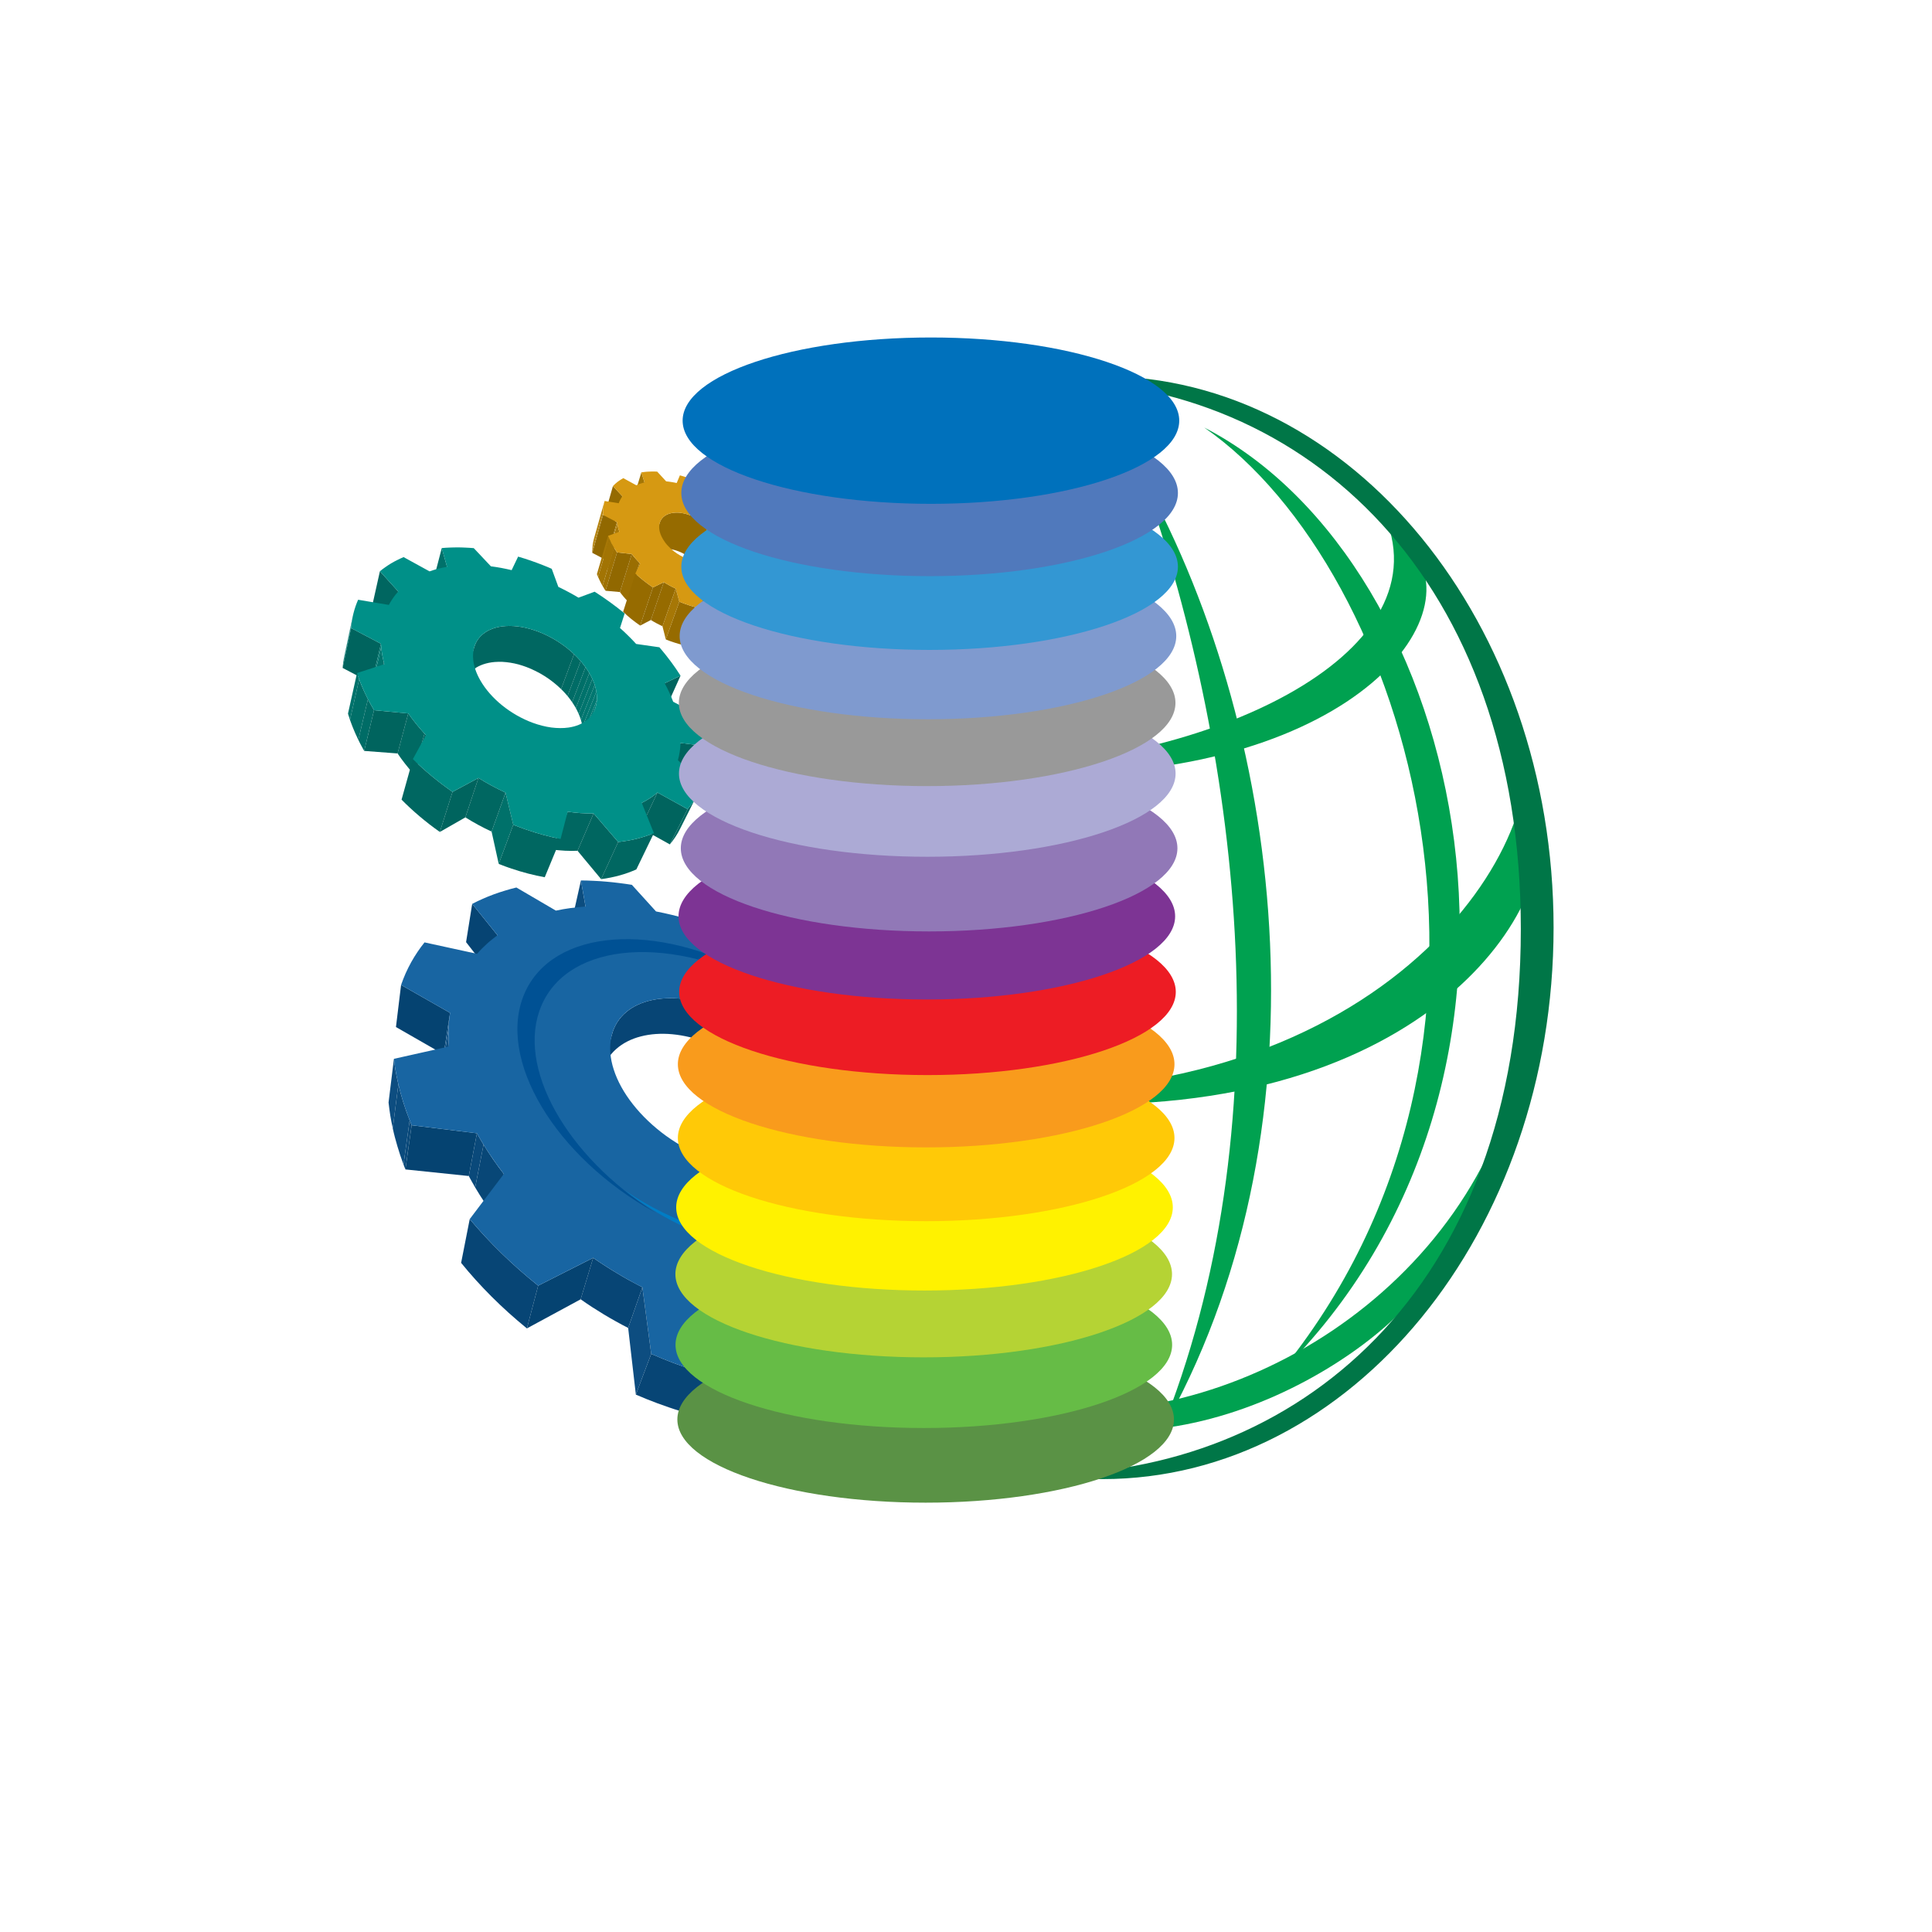 <svg xmlns="http://www.w3.org/2000/svg" xmlns:xlink="http://www.w3.org/1999/xlink" width="1125pt" height="1125pt" viewBox="0 0 1125 1125"><rect x="0" y="0" width="1125" height="1125" fill="#333333" stroke="none"/><defs><clipPath id="clip1"><path d="M 0 0 L 1125 0 L 1125 1125 L 0 1125 Z M 0 0 "></path></clipPath></defs><g id="surface0"><g clip-path="url(#clip1)" clip-rule="nonzero"><path style=" stroke:none;fill-rule:evenodd;fill:rgb(100%,100%,100%);fill-opacity:1;" d="M 0 0 L 1125 0 L 1125 1125 L 0 1125 Z M 0 0 "></path><path style=" stroke:none;fill-rule:nonzero;fill:rgb(0%,63.137%,31.373%);fill-opacity:1;" d="M 889.211 441.961 C 888.207 523.734 763.062 673.465 496.797 625.824 C 763.609 686.738 881.254 571.562 895.152 502.117 C 897.891 487.125 889.211 441.961 889.211 441.961 Z M 889.211 441.961 "></path><path style=" stroke:none;fill-rule:nonzero;fill:rgb(0%,63.137%,31.373%);fill-opacity:1;" d="M 652.316 224.387 C 672.363 229.395 656.695 263.973 577.684 260.73 C 671.562 267.766 690.258 236.535 667.188 226.914 "></path><path style=" stroke:none;fill-rule:nonzero;fill:rgb(0%,63.137%,31.373%);fill-opacity:1;" d="M 806.613 301 C 840.348 383.02 699.926 445.223 575.719 446.223 C 557.988 446.355 558.258 447.66 574.277 448.953 C 768.379 464.281 856 368.762 824.238 322.027 "></path><path style=" stroke:none;fill-rule:nonzero;fill:rgb(0%,63.137%,31.373%);fill-opacity:1;" d="M 879.957 638.348 C 838.723 770.078 690.168 845.492 574.211 814.965 C 686.312 871.914 813.738 781.547 832.812 741.66 C 862.555 707.723 879.957 638.348 879.957 638.348 Z M 879.957 638.348 "></path><path style=" stroke:none;fill-rule:nonzero;fill:rgb(0%,63.137%,31.373%);fill-opacity:1;" d="M 665.547 278.102 C 723.926 444.93 747.508 657.535 675.648 834.723 C 774.723 661.93 750.312 431.656 665.547 278.102 Z M 665.547 278.102 "></path><path style=" stroke:none;fill-rule:nonzero;fill:rgb(0%,63.137%,31.373%);fill-opacity:1;" d="M 701.211 248.949 C 820.812 331.766 903.543 607.344 744.133 800.73 C 920.93 627.641 855.273 328.305 701.211 248.949 Z M 701.211 248.949 "></path><path style=" stroke:none;fill-rule:nonzero;fill:rgb(0%,46.275%,27.843%);fill-opacity:1;" d="M 904.648 540.16 C 904.648 717.504 787.055 861.277 641.973 861.277 C 630.176 861.277 618.566 860.312 607.188 858.453 C 753.102 858.453 885.574 753.48 885.574 540.91 C 885.574 338.625 762.102 221.52 609.379 221.52 C 620.059 219.895 630.934 219.07 641.973 219.07 C 787.055 219.07 904.648 362.82 904.648 540.16 Z M 904.648 540.16 "></path><path style=" stroke:none;fill-rule:evenodd;fill:rgb(64.314%,46.275%,1.961%);fill-opacity:1;" d="M 375.293 280.941 L 368.859 302.023 L 367.117 296.047 L 373.457 275.055 Z M 375.293 280.941 "></path><path style=" stroke:none;fill-rule:evenodd;fill:rgb(56.863%,40.784%,0%);fill-opacity:1;" d="M 443.887 312.77 L 435.848 332.91 L 430.793 335.293 L 438.797 314.969 Z M 443.887 312.77 "></path><path style=" stroke:none;fill-rule:evenodd;fill:rgb(58.039%,41.569%,0%);fill-opacity:1;" d="M 362.422 289.004 L 356.078 310.582 L 350.746 304.633 L 356.902 283.062 Z M 362.422 289.004 "></path><path style=" stroke:none;fill-rule:evenodd;fill:rgb(56.863%,40.784%,0%);fill-opacity:1;" d="M 449.469 332.723 L 440.969 353.137 L 433.59 352.266 L 441.953 331.68 Z M 449.469 332.723 "></path><path style=" stroke:none;fill-rule:nonzero;fill:rgb(71.373%,50.98%,4.314%);fill-opacity:1;" d="M 417.961 321.613 L 410.152 342.555 C 410.215 342.395 410.273 342.215 410.332 342.066 C 410.379 341.902 410.422 341.73 410.469 341.562 C 410.512 341.398 410.543 341.211 410.574 341.047 C 410.602 340.875 410.633 340.688 410.648 340.508 L 418.426 319.617 C 418.41 319.793 418.379 319.973 418.352 320.137 C 418.32 320.309 418.289 320.473 418.262 320.645 C 418.215 320.812 418.172 320.977 418.109 321.133 C 418.066 321.293 418.02 321.449 417.961 321.613 Z M 417.961 321.613 "></path><path style=" stroke:none;fill-rule:nonzero;fill:rgb(69.804%,50.196%,3.922%);fill-opacity:1;" d="M 418.426 319.617 L 410.648 340.508 C 410.68 340.305 410.691 340.125 410.707 339.914 C 410.707 339.734 410.723 339.531 410.723 339.328 C 410.723 339.133 410.707 338.93 410.707 338.715 C 410.691 338.496 410.664 338.301 410.648 338.082 L 418.379 317.25 C 418.41 317.453 418.426 317.652 418.441 317.863 C 418.469 318.059 418.469 318.262 418.469 318.441 C 418.469 318.66 418.469 318.848 418.469 319.035 C 418.457 319.234 418.441 319.438 418.426 319.617 Z M 418.426 319.617 "></path><path style=" stroke:none;fill-rule:nonzero;fill:rgb(68.235%,49.02%,3.529%);fill-opacity:1;" d="M 418.379 317.25 L 410.648 338.082 C 410.633 337.941 410.617 337.785 410.59 337.617 C 410.559 337.469 410.527 337.305 410.5 337.133 C 410.469 336.98 410.438 336.832 410.395 336.668 C 410.363 336.492 410.316 336.344 410.273 336.172 L 417.977 315.359 C 418.02 315.523 418.066 315.695 418.109 315.84 C 418.141 315.996 418.188 316.152 418.215 316.32 C 418.246 316.469 418.277 316.633 418.305 316.793 C 418.336 316.949 418.352 317.082 418.379 317.25 Z M 418.379 317.25 "></path><path style=" stroke:none;fill-rule:nonzero;fill:rgb(66.667%,47.843%,2.745%);fill-opacity:1;" d="M 417.977 315.359 L 410.273 336.172 C 410.227 336.027 410.199 335.895 410.152 335.758 C 410.109 335.609 410.062 335.473 410.02 335.316 C 409.973 335.188 409.914 335.039 409.852 334.895 C 409.809 334.754 409.762 334.598 409.703 334.445 L 417.352 313.664 C 417.414 313.812 417.473 313.949 417.527 314.105 C 417.586 314.234 417.645 314.383 417.691 314.52 C 417.75 314.66 417.781 314.805 417.84 314.938 C 417.887 315.09 417.93 315.223 417.977 315.359 Z M 417.977 315.359 "></path><path style=" stroke:none;fill-rule:nonzero;fill:rgb(65.098%,46.667%,2.353%);fill-opacity:1;" d="M 417.352 313.664 L 409.703 334.445 C 409.645 334.332 409.582 334.184 409.523 334.043 C 409.465 333.914 409.402 333.777 409.328 333.621 C 409.27 333.484 409.191 333.359 409.133 333.207 C 409.059 333.074 408.984 332.945 408.906 332.789 L 416.527 312.02 C 416.617 312.156 416.68 312.297 416.754 312.418 C 416.844 312.578 416.902 312.711 416.977 312.84 C 417.055 312.973 417.098 313.133 417.172 313.258 C 417.234 313.395 417.293 313.527 417.352 313.664 Z M 417.352 313.664 "></path><path style=" stroke:none;fill-rule:nonzero;fill:rgb(63.529%,45.49%,1.569%);fill-opacity:1;" d="M 416.527 312.02 L 408.906 332.789 C 408.863 332.723 408.816 332.625 408.773 332.535 C 408.727 332.453 408.684 332.355 408.625 332.27 C 408.578 332.188 408.531 332.098 408.473 332.016 C 408.43 331.918 408.367 331.836 408.309 331.754 C 408.277 331.695 408.262 331.648 408.219 331.582 C 408.172 331.535 408.156 331.477 408.113 331.43 C 408.082 331.363 408.055 331.312 408.008 331.258 C 407.977 331.215 407.934 331.141 407.902 331.094 L 415.477 310.328 C 415.508 310.371 415.555 310.445 415.582 310.492 C 415.629 310.543 415.656 310.59 415.688 310.664 C 415.734 310.707 415.777 310.762 415.809 310.828 C 415.84 310.883 415.883 310.926 415.914 310.98 C 415.973 311.082 416.02 311.145 416.078 311.227 C 416.125 311.34 416.184 311.422 416.227 311.504 C 416.289 311.586 416.332 311.66 416.395 311.758 C 416.438 311.832 416.484 311.918 416.527 312.02 Z M 416.527 312.02 "></path><path style=" stroke:none;fill-rule:nonzero;fill:rgb(61.961%,44.314%,1.176%);fill-opacity:1;" d="M 415.477 310.328 L 407.902 331.094 C 407.797 330.938 407.707 330.793 407.59 330.637 C 407.504 330.5 407.387 330.359 407.281 330.203 C 407.191 330.059 407.07 329.902 406.949 329.766 C 406.844 329.625 406.727 329.465 406.621 329.332 L 414.137 308.555 C 414.25 308.715 414.375 308.848 414.488 309 C 414.594 309.133 414.715 309.285 414.832 309.434 C 414.938 309.59 415.043 309.734 415.164 309.891 C 415.27 310.043 415.375 310.191 415.477 310.328 Z M 415.477 310.328 "></path><path style=" stroke:none;fill-rule:nonzero;fill:rgb(60.392%,43.137%,0.784%);fill-opacity:1;" d="M 414.137 308.555 L 406.621 329.332 C 406.469 329.152 406.336 328.984 406.188 328.812 C 406.035 328.648 405.887 328.477 405.734 328.312 C 405.586 328.141 405.438 327.973 405.27 327.816 C 405.105 327.637 404.957 327.492 404.805 327.336 L 412.262 306.547 C 412.426 306.719 412.59 306.883 412.754 307.047 C 412.922 307.223 413.07 307.387 413.234 307.559 C 413.387 307.703 413.535 307.895 413.699 308.039 C 413.852 308.234 413.984 308.398 414.137 308.555 Z M 414.137 308.555 "></path><path style=" stroke:none;fill-rule:nonzero;fill:rgb(58.824%,41.961%,0%);fill-opacity:1;" d="M 412.262 306.547 L 404.805 327.336 C 404.109 326.641 403.344 325.965 402.562 325.328 C 401.781 324.703 400.957 324.109 400.125 323.594 C 399.285 323.062 398.414 322.574 397.531 322.125 C 396.652 321.668 395.738 321.285 394.84 320.945 C 394.074 320.652 393.316 320.414 392.535 320.211 C 391.754 320 390.992 319.836 390.219 319.738 C 389.438 319.617 388.688 319.535 387.922 319.52 C 387.172 319.5 386.43 319.535 385.711 319.605 C 384.602 319.715 383.594 319.934 382.672 320.27 C 381.773 320.609 380.965 321.027 380.242 321.547 C 379.531 322.062 378.93 322.68 378.438 323.34 C 377.926 324.035 377.551 324.785 377.281 325.609 L 384.227 304.223 C 384.48 303.426 384.855 302.691 385.367 302.039 C 385.859 301.387 386.461 300.816 387.188 300.32 C 387.895 299.84 388.734 299.422 389.648 299.129 C 390.57 298.828 391.59 298.633 392.715 298.551 C 393.449 298.484 394.207 298.484 394.973 298.516 C 395.738 298.551 396.52 298.648 397.305 298.785 C 398.07 298.926 398.879 299.082 399.66 299.309 C 400.449 299.527 401.227 299.789 402.023 300.082 C 402.953 300.426 403.859 300.84 404.777 301.281 C 405.691 301.738 406.574 302.25 407.438 302.789 C 408.309 303.344 409.148 303.922 409.941 304.559 C 410.77 305.188 411.527 305.863 412.262 306.547 Z M 412.262 306.547 "></path><path style=" stroke:none;fill-rule:nonzero;fill:rgb(58.824%,41.961%,0%);fill-opacity:1;" d="M 440.746 336.148 L 432.301 356.84 L 432.301 356.863 L 432.301 356.879 C 432.301 356.879 432.301 356.902 432.285 356.902 L 432.285 356.918 L 440.73 336.207 L 440.73 336.195 C 440.73 336.195 440.73 336.195 440.73 336.172 C 440.73 336.172 440.73 336.172 440.746 336.164 C 440.746 336.164 440.746 336.164 440.746 336.148 Z M 440.746 336.148 "></path><path style=" stroke:none;fill-rule:nonzero;fill:rgb(68.235%,49.02%,3.529%);fill-opacity:1;" d="M 351.164 299.855 L 344.895 321.93 C 344.895 321.824 344.895 321.68 344.879 321.57 C 344.879 321.426 344.879 321.312 344.879 321.172 C 344.879 321.043 344.879 320.93 344.879 320.789 C 344.879 320.676 344.879 320.543 344.879 320.43 L 351.152 298.363 C 351.152 298.492 351.152 298.605 351.152 298.73 C 351.152 298.852 351.152 298.984 351.152 299.098 C 351.152 299.219 351.152 299.34 351.152 299.465 C 351.164 299.586 351.164 299.723 351.164 299.855 Z M 351.164 299.855 "></path><path style=" stroke:none;fill-rule:nonzero;fill:rgb(69.804%,50.196%,3.922%);fill-opacity:1;" d="M 351.152 298.363 L 344.879 320.43 C 344.895 319.836 344.926 319.234 344.984 318.66 C 345.016 318.09 345.09 317.527 345.164 316.949 C 345.254 316.395 345.344 315.824 345.465 315.293 C 345.57 314.758 345.707 314.219 345.855 313.695 L 352.035 291.801 C 351.902 292.305 351.766 292.82 351.66 293.359 C 351.539 293.887 351.449 294.426 351.375 294.973 C 351.301 295.527 351.242 296.082 351.211 296.641 C 351.164 297.207 351.152 297.793 351.152 298.363 Z M 351.152 298.363 "></path><path style=" stroke:none;fill-rule:nonzero;fill:rgb(71.373%,50.98%,4.314%);fill-opacity:1;" d="M 352.035 291.801 L 345.855 313.695 C 345.855 313.688 345.855 313.688 345.855 313.664 C 345.855 313.664 345.855 313.664 345.871 313.664 C 345.871 313.648 345.871 313.648 345.871 313.648 C 345.871 313.625 345.871 313.609 345.887 313.609 L 352.066 291.719 C 352.051 291.742 352.051 291.742 352.051 291.742 C 352.051 291.75 352.051 291.75 352.035 291.766 C 352.035 291.766 352.035 291.766 352.035 291.785 C 352.035 291.785 352.035 291.785 352.035 291.801 Z M 352.035 291.801 "></path><path style=" stroke:none;fill-rule:evenodd;fill:rgb(56.863%,40.784%,0%);fill-opacity:1;" d="M 359.281 304.078 L 352.801 326.082 L 344.895 321.93 L 351.164 299.855 Z M 359.281 304.078 "></path><path style=" stroke:none;fill-rule:nonzero;fill:rgb(58.824%,41.961%,0%);fill-opacity:1;" d="M 446.957 342.672 L 438.301 363.352 C 438 363.922 437.68 364.5 437.332 365.062 C 436.988 365.602 436.598 366.133 436.207 366.672 C 435.805 367.191 435.383 367.723 434.918 368.203 C 434.484 368.707 434.012 369.195 433.516 369.652 L 442.191 348.766 C 442.688 348.305 443.168 347.832 443.617 347.367 C 444.066 346.883 444.488 346.395 444.887 345.891 C 445.277 345.391 445.652 344.863 445.996 344.309 C 446.34 343.793 446.656 343.234 446.957 342.672 Z M 446.957 342.672 "></path><path style=" stroke:none;fill-rule:evenodd;fill:rgb(56.863%,40.784%,0%);fill-opacity:1;" d="M 442.191 348.766 L 433.516 369.652 L 425.625 365.277 L 434.102 344.293 Z M 442.191 348.766 "></path><path style=" stroke:none;fill-rule:nonzero;fill:rgb(65.098%,46.667%,2.353%);fill-opacity:1;" d="M 360.684 309.668 L 354.082 331.73 C 354.066 331.715 354.066 331.672 354.055 331.633 C 354.055 331.609 354.039 331.574 354.039 331.551 C 354.023 331.516 354.023 331.477 353.992 331.461 C 353.992 331.43 353.977 331.395 353.977 331.355 L 360.562 309.305 C 360.578 309.336 360.578 309.367 360.594 309.402 C 360.594 309.434 360.609 309.449 360.625 309.484 C 360.625 309.516 360.637 309.555 360.652 309.59 C 360.652 309.621 360.652 309.637 360.684 309.668 Z M 360.684 309.668 "></path><path style=" stroke:none;fill-rule:nonzero;fill:rgb(66.667%,47.843%,2.745%);fill-opacity:1;" d="M 360.562 309.305 L 353.977 331.355 C 353.859 330.996 353.754 330.645 353.664 330.285 C 353.559 329.922 353.461 329.562 353.363 329.203 C 353.289 328.852 353.219 328.492 353.145 328.141 C 353.086 327.793 353.012 327.434 352.949 327.098 L 359.461 305.09 C 359.52 305.453 359.594 305.773 359.688 306.125 C 359.746 306.465 359.836 306.824 359.926 307.184 C 360.016 307.52 360.121 307.895 360.227 308.242 C 360.324 308.594 360.441 308.953 360.562 309.305 Z M 360.562 309.305 "></path><path style=" stroke:none;fill-rule:nonzero;fill:rgb(68.235%,49.02%,3.529%);fill-opacity:1;" d="M 359.461 305.09 L 352.949 327.098 C 352.938 327 352.922 326.918 352.906 326.855 C 352.906 326.742 352.891 326.66 352.859 326.578 C 352.859 326.496 352.844 326.414 352.832 326.324 C 352.816 326.242 352.816 326.16 352.801 326.078 L 359.281 304.078 C 359.297 304.16 359.312 304.25 359.324 304.332 C 359.34 304.418 359.355 304.516 359.371 304.59 C 359.387 304.672 359.387 304.77 359.414 304.836 C 359.43 304.918 359.445 305.016 359.461 305.09 Z M 359.461 305.09 "></path><path style=" stroke:none;fill-rule:nonzero;fill:rgb(58.824%,41.961%,0%);fill-opacity:1;" d="M 434.102 344.293 L 425.625 365.277 C 425.297 365.535 424.938 365.773 424.574 365.992 C 424.223 366.23 423.863 366.449 423.473 366.645 C 423.098 366.867 422.707 367.062 422.316 367.266 C 421.914 367.445 421.492 367.633 421.09 367.82 L 429.52 346.664 C 429.938 346.5 430.359 346.34 430.762 346.141 C 431.16 345.973 431.551 345.777 431.926 345.578 C 432.301 345.391 432.691 345.172 433.051 344.945 C 433.41 344.75 433.77 344.512 434.102 344.293 Z M 434.102 344.293 "></path><path style=" stroke:none;fill-rule:nonzero;fill:rgb(58.824%,41.961%,0%);fill-opacity:1;" d="M 372.75 328.176 L 365.672 350.301 C 365.641 350.27 365.609 350.234 365.582 350.195 C 365.551 350.172 365.52 350.137 365.492 350.098 C 365.461 350.078 365.43 350.039 365.402 350.016 C 365.371 349.98 365.34 349.957 365.312 349.918 L 372.391 327.793 C 372.422 327.816 372.449 327.855 372.48 327.891 C 372.512 327.93 372.539 327.957 372.57 327.988 C 372.602 328.012 372.629 328.043 372.66 328.07 C 372.691 328.109 372.719 328.141 372.75 328.176 Z M 372.75 328.176 "></path><path style=" stroke:none;fill-rule:nonzero;fill:rgb(60.392%,43.137%,0.784%);fill-opacity:1;" d="M 372.391 327.793 L 365.312 349.918 C 364.922 349.5 364.531 349.078 364.172 348.66 C 363.781 348.223 363.414 347.828 363.055 347.383 C 362.691 346.949 362.332 346.516 361.988 346.078 C 361.645 345.645 361.297 345.188 360.984 344.75 L 367.883 322.605 C 368.227 323.062 368.59 323.496 368.949 323.945 C 369.293 324.367 369.668 324.809 370.059 325.242 C 370.426 325.672 370.785 326.098 371.207 326.527 C 371.582 326.953 371.969 327.375 372.391 327.793 Z M 372.391 327.793 "></path><path style=" stroke:none;fill-rule:nonzero;fill:rgb(61.961%,44.314%,1.176%);fill-opacity:1;" d="M 359.324 321.668 L 352.605 343.992 C 352.441 343.762 352.305 343.527 352.141 343.289 C 352.004 343.055 351.871 342.816 351.707 342.582 C 351.57 342.352 351.422 342.117 351.285 341.863 C 351.152 341.625 351 341.398 350.879 341.16 L 357.527 318.848 C 357.676 319.078 357.812 319.332 357.945 319.551 C 358.109 319.793 358.262 320.039 358.41 320.27 C 358.547 320.488 358.711 320.742 358.859 320.977 C 359.012 321.207 359.176 321.426 359.324 321.668 Z M 359.324 321.668 "></path><path style=" stroke:none;fill-rule:nonzero;fill:rgb(63.529%,45.49%,1.569%);fill-opacity:1;" d="M 357.527 318.848 L 350.879 341.16 C 350.777 340.984 350.688 340.82 350.582 340.648 C 350.504 340.484 350.402 340.328 350.312 340.168 C 350.219 339.988 350.129 339.816 350.039 339.652 C 349.949 339.48 349.859 339.312 349.77 339.148 C 349.637 338.879 349.5 338.609 349.375 338.34 C 349.254 338.082 349.117 337.82 348.984 337.535 C 348.863 337.281 348.742 337.02 348.625 336.75 C 348.504 336.492 348.383 336.223 348.262 335.953 L 354.805 313.688 C 354.922 313.949 355.043 314.219 355.164 314.465 C 355.297 314.734 355.418 315 355.555 315.262 C 355.688 315.523 355.824 315.793 355.957 316.043 C 356.094 316.312 356.234 316.582 356.387 316.852 C 356.477 317.016 356.566 317.188 356.656 317.355 C 356.746 317.527 356.852 317.691 356.941 317.863 C 357.047 318.027 357.137 318.188 357.227 318.344 C 357.332 318.508 357.422 318.68 357.527 318.848 Z M 357.527 318.848 "></path><path style=" stroke:none;fill-rule:nonzero;fill:rgb(65.098%,46.667%,2.353%);fill-opacity:1;" d="M 354.805 313.688 L 348.262 335.953 C 348.203 335.828 348.145 335.676 348.082 335.535 C 348.023 335.406 347.977 335.27 347.902 335.137 C 347.859 334.992 347.812 334.852 347.738 334.715 C 347.691 334.582 347.633 334.43 347.59 334.297 L 354.066 312.035 C 354.145 312.172 354.203 312.297 354.25 312.457 C 354.309 312.59 354.367 312.727 354.43 312.855 C 354.488 312.988 354.547 313.133 354.609 313.258 C 354.668 313.41 354.727 313.543 354.805 313.688 Z M 354.805 313.688 "></path><path style=" stroke:none;fill-rule:evenodd;fill:rgb(56.863%,40.784%,0%);fill-opacity:1;" d="M 367.883 322.605 L 360.984 344.75 L 352.605 343.992 L 359.324 321.668 Z M 367.883 322.605 "></path><path style=" stroke:none;fill-rule:nonzero;fill:rgb(58.824%,41.961%,0%);fill-opacity:1;" d="M 416.332 348.66 L 408.082 370.152 C 407.543 370.152 407.012 370.117 406.457 370.094 C 405.902 370.07 405.344 370.047 404.789 369.996 C 404.219 369.953 403.672 369.875 403.102 369.816 C 402.547 369.75 401.977 369.66 401.406 369.578 L 409.508 347.953 C 410.094 348.051 410.656 348.141 411.242 348.223 C 411.812 348.305 412.379 348.375 412.949 348.426 C 413.535 348.484 414.09 348.547 414.652 348.57 C 415.207 348.605 415.777 348.645 416.332 348.66 Z M 416.332 348.66 "></path><path style=" stroke:none;fill-rule:evenodd;fill:rgb(58.431%,41.961%,0%);fill-opacity:1;" d="M 422.512 355.688 L 414.074 377.152 L 408.082 370.152 L 416.332 348.66 Z M 422.512 355.688 "></path><path style=" stroke:none;fill-rule:nonzero;fill:rgb(58.824%,41.961%,0%);fill-opacity:1;" d="M 432.285 354.098 L 423.668 375.32 C 423.309 375.441 422.949 375.547 422.559 375.66 C 422.199 375.766 421.809 375.867 421.434 375.973 C 421.051 376.07 420.66 376.176 420.27 376.258 C 419.867 376.34 419.477 376.422 419.07 376.516 C 418.652 376.574 418.246 376.641 417.84 376.723 C 417.43 376.793 417.008 376.836 416.59 376.895 C 416.184 376.957 415.75 376.992 415.328 377.039 C 414.906 377.078 414.488 377.113 414.066 377.152 L 422.512 355.688 C 422.965 355.648 423.398 355.641 423.832 355.605 C 424.254 355.566 424.68 355.535 425.102 355.484 C 425.52 355.453 425.957 355.41 426.375 355.348 C 426.781 355.289 427.199 355.234 427.613 355.168 C 428.031 355.109 428.422 355.012 428.844 354.953 C 429.234 354.867 429.637 354.777 430.012 354.695 C 430.418 354.598 430.793 354.492 431.16 354.41 C 431.551 354.312 431.91 354.215 432.285 354.098 Z M 432.285 354.098 "></path><path style=" stroke:none;fill-rule:nonzero;fill:rgb(58.824%,41.961%,0%);fill-opacity:1;" d="M 393.48 342.758 L 385.754 364.68 C 385.188 364.402 384.617 364.125 384.047 363.824 C 383.469 363.547 382.914 363.254 382.344 362.953 C 381.773 362.633 381.219 362.316 380.648 362.016 C 380.102 361.68 379.562 361.355 379.004 361.02 L 386.52 339.016 C 387.09 339.367 387.652 339.695 388.223 340.012 C 388.793 340.348 389.379 340.672 389.965 340.984 C 390.547 341.309 391.109 341.617 391.711 341.902 C 392.297 342.203 392.879 342.48 393.48 342.758 Z M 393.48 342.758 "></path><path style=" stroke:none;fill-rule:evenodd;fill:rgb(56.863%,40.784%,0%);fill-opacity:1;" d="M 386.52 339.016 L 379.004 361.02 L 372.766 364.281 L 380.207 342.082 Z M 386.52 339.016 "></path><path style=" stroke:none;fill-rule:nonzero;fill:rgb(58.824%,41.961%,0%);fill-opacity:1;" d="M 380.207 342.082 L 372.766 364.281 C 371.879 363.672 371.012 363.051 370.164 362.414 C 369.293 361.777 368.453 361.102 367.613 360.457 C 366.797 359.781 365.984 359.09 365.191 358.395 C 364.379 357.68 363.609 356.977 362.844 356.242 L 369.969 333.945 C 370.75 334.68 371.551 335.406 372.375 336.125 C 373.199 336.832 374.039 337.52 374.902 338.195 C 375.758 338.879 376.629 339.547 377.527 340.184 C 378.406 340.82 379.305 341.457 380.207 342.082 Z M 380.207 342.082 "></path><path style=" stroke:none;fill-rule:nonzero;fill:rgb(58.824%,41.961%,0%);fill-opacity:1;" d="M 407.543 354.195 L 399.375 375.973 C 398.688 375.824 397.98 375.66 397.281 375.484 C 396.578 375.305 395.859 375.109 395.152 374.91 C 394.449 374.715 393.75 374.496 393.047 374.27 C 392.34 374.055 391.637 373.805 390.93 373.559 C 390.66 373.477 390.398 373.371 390.129 373.289 C 389.859 373.176 389.59 373.07 389.316 372.973 C 389.047 372.867 388.777 372.766 388.508 372.652 C 388.238 372.547 387.969 372.441 387.699 372.336 L 395.574 350.355 C 395.844 350.473 396.129 350.57 396.398 350.691 C 396.668 350.812 396.953 350.91 397.215 351.008 C 397.5 351.125 397.785 351.23 398.055 351.328 C 398.324 351.449 398.594 351.547 398.879 351.629 C 399.602 351.891 400.336 352.145 401.047 352.387 C 401.77 352.617 402.488 352.859 403.223 353.062 C 403.938 353.277 404.656 353.473 405.391 353.66 C 406.109 353.84 406.832 354.043 407.543 354.195 Z M 407.543 354.195 "></path><path style=" stroke:none;fill-rule:nonzero;fill:rgb(83.922%,60%,7.059%);fill-opacity:1;" d="M 449.469 332.723 L 441.953 331.68 C 441.895 332.07 441.816 332.473 441.742 332.848 C 441.668 333.246 441.578 333.629 441.473 333.996 C 441.367 334.379 441.27 334.754 441.137 335.121 C 441 335.488 440.867 335.848 440.73 336.207 L 446.957 342.672 C 446.656 343.234 446.34 343.793 445.996 344.309 C 445.652 344.863 445.277 345.391 444.887 345.891 C 444.488 346.395 444.066 346.883 443.617 347.367 C 443.168 347.832 442.688 348.305 442.191 348.766 L 434.102 344.293 C 433.77 344.512 433.41 344.75 433.051 344.945 C 432.691 345.164 432.301 345.391 431.926 345.578 C 431.559 345.777 431.168 345.973 430.762 346.141 C 430.359 346.34 429.938 346.5 429.52 346.656 L 432.285 354.098 C 431.91 354.215 431.559 354.312 431.168 354.41 C 430.793 354.492 430.418 354.598 430.012 354.695 C 429.637 354.777 429.234 354.867 428.844 354.953 C 428.422 355.012 428.039 355.109 427.621 355.168 C 427.199 355.234 426.781 355.289 426.375 355.348 C 425.957 355.41 425.52 355.453 425.102 355.484 C 424.688 355.535 424.254 355.566 423.832 355.605 C 423.398 355.641 422.965 355.648 422.512 355.688 L 416.332 348.66 C 415.777 348.645 415.207 348.605 414.66 348.57 C 414.09 348.547 413.535 348.484 412.949 348.426 C 412.379 348.367 411.812 348.305 411.242 348.223 C 410.664 348.141 410.094 348.051 409.508 347.953 L 407.543 354.195 C 406.832 354.035 406.109 353.84 405.391 353.66 C 404.656 353.473 403.938 353.277 403.223 353.055 C 402.488 352.859 401.77 352.617 401.047 352.387 C 400.336 352.145 399.602 351.891 398.879 351.629 C 398.594 351.547 398.324 351.449 398.055 351.328 C 397.785 351.223 397.5 351.125 397.215 351.008 C 396.953 350.91 396.668 350.812 396.398 350.691 C 396.129 350.57 395.844 350.473 395.574 350.355 L 393.48 342.758 C 392.879 342.48 392.297 342.203 391.711 341.902 C 391.109 341.617 390.547 341.309 389.965 340.984 C 389.379 340.672 388.793 340.348 388.223 340.012 C 387.652 339.695 387.09 339.367 386.52 339.016 L 380.207 342.082 C 379.305 341.457 378.406 340.82 377.52 340.184 C 376.629 339.547 375.758 338.879 374.902 338.195 C 374.031 337.52 373.199 336.824 372.375 336.125 C 371.551 335.406 370.742 334.68 369.961 333.945 L 372.75 328.168 C 372.316 327.719 371.879 327.277 371.461 326.82 C 371.039 326.359 370.621 325.891 370.215 325.438 C 369.816 324.965 369.414 324.492 369.039 324.027 C 368.633 323.555 368.242 323.09 367.883 322.605 L 359.324 321.668 C 359.055 321.285 358.801 320.871 358.547 320.473 C 358.289 320.09 358.035 319.68 357.797 319.281 C 357.539 318.875 357.301 318.48 357.062 318.082 C 356.836 317.668 356.609 317.25 356.387 316.852 C 356.16 316.445 355.957 316.035 355.75 315.637 C 355.539 315.238 355.328 314.82 355.148 314.422 C 354.953 314.008 354.773 313.609 354.594 313.23 C 354.414 312.824 354.234 312.418 354.066 312.035 L 360.684 309.668 C 360.504 309.188 360.367 308.715 360.219 308.242 C 360.082 307.777 359.949 307.305 359.828 306.84 C 359.707 306.367 359.602 305.91 359.527 305.457 C 359.422 304.992 359.348 304.551 359.273 304.078 L 351.164 299.855 C 351.152 299.121 351.121 298.395 351.152 297.711 C 351.164 297 351.227 296.316 351.301 295.625 C 351.375 294.957 351.48 294.285 351.602 293.633 C 351.719 292.98 351.887 292.355 352.059 291.719 L 360.262 293.031 C 360.398 292.656 360.547 292.305 360.699 291.957 C 360.863 291.621 361.027 291.27 361.207 290.93 C 361.387 290.594 361.582 290.258 361.793 289.934 C 361.988 289.633 362.191 289.297 362.414 288.996 L 356.895 283.062 C 357.332 282.605 357.766 282.172 358.23 281.734 C 358.688 281.316 359.168 280.918 359.68 280.52 C 360.188 280.145 360.715 279.77 361.27 279.426 C 361.809 279.066 362.371 278.73 362.941 278.414 L 370.5 282.555 C 370.859 282.391 371.234 282.23 371.625 282.09 C 372.016 281.93 372.398 281.789 372.805 281.668 C 373.207 281.535 373.613 281.398 374.031 281.277 C 374.453 281.16 374.875 281.055 375.293 280.941 L 373.449 275.055 C 373.809 274.992 374.184 274.949 374.543 274.91 C 374.918 274.852 375.293 274.828 375.668 274.777 C 376.043 274.738 376.41 274.707 376.801 274.672 C 377.176 274.656 377.566 274.625 377.957 274.625 C 378.344 274.59 378.734 274.574 379.141 274.574 C 379.531 274.574 379.922 274.574 380.324 274.574 C 380.707 274.574 381.098 274.574 381.504 274.574 C 381.895 274.59 382.297 274.609 382.688 274.625 L 387.895 280.281 C 388.418 280.34 388.914 280.402 389.438 280.461 C 389.949 280.527 390.457 280.598 390.961 280.68 C 391.469 280.762 391.98 280.844 392.504 280.941 C 393 281.039 393.527 281.137 394.035 281.258 L 395.902 276.801 C 396.531 276.973 397.148 277.141 397.754 277.32 C 398.371 277.516 399 277.715 399.602 277.91 C 400.23 278.113 400.84 278.316 401.453 278.535 C 402.066 278.75 402.684 278.992 403.281 279.223 C 403.523 279.305 403.762 279.402 404.004 279.484 C 404.227 279.59 404.461 279.688 404.699 279.77 C 404.926 279.859 405.152 279.957 405.391 280.062 C 405.629 280.16 405.855 280.266 406.082 280.363 L 408.023 286.133 C 408.531 286.371 409.043 286.617 409.566 286.867 C 410.062 287.145 410.574 287.406 411.074 287.66 C 411.57 287.922 412.082 288.215 412.574 288.5 C 413.07 288.777 413.566 289.07 414.074 289.355 L 419.086 287.309 C 419.879 287.828 420.66 288.344 421.402 288.859 C 422.168 289.402 422.949 289.957 423.684 290.512 C 424.441 291.066 425.176 291.637 425.895 292.223 C 426.645 292.812 427.352 293.398 428.062 294 L 426.375 298.566 C 426.766 298.949 427.188 299.34 427.574 299.723 C 427.965 300.105 428.363 300.516 428.754 300.898 C 429.145 301.297 429.52 301.695 429.895 302.121 C 430.27 302.527 430.645 302.945 431.02 303.359 L 438.121 304.297 C 438.391 304.633 438.66 304.973 438.914 305.332 C 439.199 305.66 439.457 306.027 439.711 306.367 C 439.98 306.719 440.234 307.062 440.477 307.422 C 440.73 307.777 440.984 308.121 441.227 308.496 C 441.465 308.848 441.699 309.195 441.938 309.555 C 442.18 309.922 442.402 310.289 442.613 310.625 C 442.84 310.98 443.062 311.348 443.289 311.699 C 443.484 312.074 443.691 312.418 443.887 312.77 L 438.797 314.969 C 439.02 315.418 439.215 315.859 439.41 316.312 C 439.605 316.77 439.801 317.203 439.965 317.641 C 440.145 318.09 440.312 318.547 440.477 318.98 C 440.609 319.418 440.762 319.852 440.895 320.293 L 448.555 324.312 C 448.734 325.027 448.883 325.738 449.004 326.445 C 449.125 327.172 449.227 327.891 449.316 328.574 C 449.395 329.285 449.438 329.961 449.453 330.672 C 449.5 331.348 449.5 332.031 449.469 332.723 Z M 410.199 326.918 C 412.289 326.684 414 326.023 415.297 325.07 C 416.617 324.133 417.547 322.875 418.035 321.41 C 418.516 319.973 418.605 318.328 418.262 316.551 C 417.914 314.781 417.145 312.914 415.914 310.98 C 415.133 309.77 414.219 308.594 413.191 307.508 C 412.172 306.426 411.062 305.414 409.852 304.484 C 408.652 303.547 407.379 302.707 406.066 301.973 C 404.762 301.234 403.402 300.598 402.023 300.074 C 401.227 299.789 400.457 299.52 399.66 299.301 C 398.879 299.082 398.07 298.918 397.312 298.785 C 396.52 298.648 395.738 298.551 394.973 298.516 C 394.215 298.484 393.449 298.484 392.715 298.551 C 390.668 298.703 388.93 299.242 387.562 300.074 C 386.176 300.914 385.156 302.07 384.527 303.441 C 383.902 304.836 383.68 306.449 383.902 308.211 C 384.145 309.988 384.824 311.918 386.012 313.91 C 386.762 315.203 387.668 316.453 388.719 317.586 C 389.77 318.742 390.922 319.836 392.176 320.828 C 393.438 321.832 394.777 322.723 396.172 323.512 C 397.566 324.312 399.016 324.988 400.469 325.52 C 401.305 325.828 402.145 326.098 402.984 326.316 C 403.809 326.527 404.625 326.699 405.449 326.82 C 406.277 326.953 407.086 327.02 407.875 327.035 C 408.668 327.051 409.449 327.02 410.199 326.918 "></path><path style=" stroke:none;fill-rule:evenodd;fill:rgb(65.098%,46.667%,2.353%);fill-opacity:1;" d="M 395.574 350.355 L 387.699 372.336 L 385.754 364.68 L 393.48 342.758 Z M 395.574 350.355 "></path><path style=" stroke:none;fill-rule:evenodd;fill:rgb(0%,44.314%,41.569%);fill-opacity:1;" d="M 260.305 330.066 L 254.723 351.008 L 251.852 339.867 L 257.234 319.141 Z M 260.305 330.066 "></path><path style=" stroke:none;fill-rule:evenodd;fill:rgb(0%,39.216%,36.863%);fill-opacity:1;" d="M 396.277 393.449 L 387.652 412.609 L 378.449 417.32 L 387.031 397.867 Z M 396.277 393.449 "></path><path style=" stroke:none;fill-rule:evenodd;fill:rgb(0%,40%,37.647%);fill-opacity:1;" d="M 231.895 344.445 L 226.629 366.492 L 216.301 354.668 L 221.215 332.652 Z M 231.895 344.445 "></path><path style=" stroke:none;fill-rule:evenodd;fill:rgb(0%,39.216%,36.863%);fill-opacity:1;" d="M 411.164 434.473 L 401.484 454.145 L 386.852 452.625 L 396.277 432.621 Z M 411.164 434.473 "></path><path style=" stroke:none;fill-rule:nonzero;fill:rgb(0%,48.627%,45.882%);fill-opacity:1;" d="M 346.395 413.008 L 338.117 433.762 C 338.281 433.332 338.43 432.898 338.582 432.441 C 338.699 432.008 338.836 431.547 338.941 431.098 C 339.047 430.648 339.121 430.176 339.195 429.695 C 339.27 429.238 339.316 428.742 339.359 428.266 L 347.559 407.645 C 347.527 408.109 347.484 408.59 347.422 409.047 C 347.363 409.527 347.289 409.965 347.184 410.414 C 347.094 410.855 346.973 411.297 346.84 411.734 C 346.711 412.152 346.562 412.59 346.395 413.008 Z M 346.395 413.008 "></path><path style=" stroke:none;fill-rule:nonzero;fill:rgb(0%,47.451%,44.706%);fill-opacity:1;" d="M 347.559 407.645 L 339.359 428.266 C 339.391 427.867 339.406 427.453 339.422 427.035 C 339.422 426.613 339.422 426.215 339.391 425.781 C 339.391 425.359 339.359 424.941 339.316 424.508 C 339.285 424.07 339.227 423.652 339.152 423.215 L 347.273 402.695 C 347.348 403.133 347.406 403.551 347.453 403.973 C 347.5 404.391 347.543 404.789 347.559 405.207 C 347.59 405.629 347.602 406.043 347.602 406.453 C 347.602 406.836 347.59 407.258 347.559 407.645 Z M 347.559 407.645 "></path><path style=" stroke:none;fill-rule:nonzero;fill:rgb(0%,46.667%,43.922%);fill-opacity:1;" d="M 347.273 402.695 L 339.152 423.215 C 339.105 422.895 339.062 422.578 338.984 422.242 C 338.926 421.902 338.867 421.582 338.789 421.25 C 338.715 420.922 338.641 420.598 338.551 420.262 C 338.461 419.922 338.371 419.594 338.266 419.258 L 346.305 398.805 C 346.41 399.117 346.5 399.457 346.582 399.777 C 346.688 400.117 346.777 400.43 346.852 400.754 C 346.941 401.09 347.02 401.406 347.094 401.742 C 347.152 402.043 347.215 402.383 347.273 402.695 Z M 347.273 402.695 "></path><path style=" stroke:none;fill-rule:nonzero;fill:rgb(0%,45.49%,42.745%);fill-opacity:1;" d="M 346.305 398.805 L 338.266 419.258 C 338.176 418.973 338.086 418.672 337.996 418.379 C 337.875 418.094 337.785 417.793 337.68 417.5 C 337.562 417.203 337.457 416.902 337.336 416.625 C 337.215 416.324 337.094 416.031 336.977 415.73 L 344.91 395.316 C 345.047 395.602 345.195 395.902 345.316 396.188 C 345.438 396.473 345.555 396.77 345.676 397.055 C 345.781 397.348 345.902 397.648 346.004 397.926 C 346.109 398.219 346.199 398.504 346.305 398.805 Z M 346.305 398.805 "></path><path style=" stroke:none;fill-rule:nonzero;fill:rgb(0%,44.706%,41.961%);fill-opacity:1;" d="M 344.91 395.316 L 336.977 415.73 C 336.855 415.445 336.719 415.16 336.586 414.875 C 336.465 414.613 336.316 414.305 336.188 414.035 C 336.039 413.758 335.902 413.465 335.754 413.18 C 335.602 412.891 335.453 412.609 335.305 412.328 L 343.141 391.941 C 343.32 392.234 343.484 392.496 343.637 392.773 C 343.785 393.066 343.938 393.352 344.086 393.621 C 344.234 393.906 344.387 394.184 344.52 394.477 C 344.656 394.746 344.789 395.023 344.91 395.316 Z M 344.91 395.316 "></path><path style=" stroke:none;fill-rule:nonzero;fill:rgb(0%,43.529%,40.784%);fill-opacity:1;" d="M 343.141 391.941 L 335.305 412.328 C 335.199 412.145 335.094 411.973 334.988 411.793 C 334.883 411.613 334.793 411.434 334.688 411.27 C 334.582 411.082 334.477 410.918 334.359 410.734 C 334.254 410.562 334.148 410.375 334.027 410.195 C 333.969 410.098 333.895 409.98 333.816 409.883 C 333.742 409.762 333.668 409.641 333.594 409.543 C 333.531 409.422 333.457 409.305 333.383 409.207 C 333.293 409.109 333.219 408.988 333.156 408.891 L 340.93 388.52 C 341.004 388.617 341.078 388.715 341.152 388.836 C 341.227 388.934 341.305 389.055 341.379 389.16 C 341.469 389.27 341.543 389.391 341.617 389.496 C 341.68 389.609 341.754 389.715 341.828 389.828 C 341.965 390.016 342.066 390.188 342.172 390.352 C 342.293 390.531 342.414 390.703 342.52 390.883 C 342.625 391.055 342.727 391.223 342.832 391.402 C 342.953 391.598 343.059 391.754 343.141 391.941 Z M 343.141 391.941 "></path><path style=" stroke:none;fill-rule:nonzero;fill:rgb(0%,42.353%,40%);fill-opacity:1;" d="M 340.93 388.52 L 333.156 408.883 C 332.957 408.57 332.73 408.27 332.52 407.969 C 332.312 407.66 332.07 407.359 331.859 407.055 C 331.621 406.777 331.41 406.477 331.172 406.168 C 330.93 405.883 330.707 405.598 330.465 405.305 L 338.129 384.953 C 338.371 385.23 338.609 385.527 338.867 385.812 C 339.105 386.121 339.332 386.406 339.555 386.707 C 339.812 387 340.027 387.297 340.254 387.598 C 340.477 387.898 340.688 388.199 340.93 388.52 Z M 340.93 388.52 "></path><path style=" stroke:none;fill-rule:nonzero;fill:rgb(0%,41.569%,38.824%);fill-opacity:1;" d="M 338.129 384.953 L 330.465 405.312 C 330.164 404.961 329.867 404.609 329.59 404.27 C 329.273 403.918 328.973 403.582 328.656 403.234 C 328.359 402.898 328.027 402.582 327.715 402.246 C 327.398 401.91 327.066 401.586 326.738 401.27 L 334.27 380.902 C 334.613 381.215 334.941 381.555 335.273 381.891 C 335.602 382.215 335.934 382.551 336.25 382.883 C 336.578 383.219 336.887 383.555 337.199 383.902 C 337.516 384.262 337.816 384.59 338.129 384.953 Z M 338.129 384.953 "></path><path style=" stroke:none;fill-rule:nonzero;fill:rgb(0%,40.392%,38.039%);fill-opacity:1;" d="M 334.27 380.902 L 326.738 401.27 C 325.289 399.855 323.777 398.52 322.18 397.266 C 320.59 396 318.93 394.82 317.234 393.75 C 315.52 392.668 313.762 391.672 312 390.801 C 310.199 389.895 308.395 389.105 306.547 388.402 C 305.012 387.832 303.449 387.32 301.883 386.887 C 300.324 386.465 298.77 386.145 297.195 385.891 C 295.645 385.633 294.082 385.484 292.562 385.395 C 291.016 385.332 289.484 385.371 287.992 385.484 C 285.602 385.688 283.41 386.152 281.422 386.828 C 279.43 387.516 277.652 388.418 276.09 389.547 C 274.523 390.652 273.203 391.957 272.129 393.473 C 271.051 394.965 270.211 396.652 269.672 398.48 L 276.164 376.812 C 276.691 375.027 277.516 373.402 278.594 371.945 C 279.668 370.516 281.02 369.262 282.594 368.203 C 284.145 367.145 285.961 366.305 287.977 365.691 C 289.98 365.082 292.199 364.68 294.637 364.543 C 296.16 364.445 297.707 364.461 299.266 364.566 C 300.832 364.68 302.422 364.867 304.004 365.152 C 305.594 365.438 307.191 365.812 308.781 366.277 C 310.367 366.711 311.969 367.25 313.539 367.852 C 315.43 368.555 317.281 369.395 319.109 370.305 C 320.934 371.227 322.734 372.223 324.48 373.332 C 326.234 374.43 327.922 375.621 329.574 376.883 C 331.199 378.148 332.777 379.5 334.27 380.902 Z M 334.27 380.902 "></path><path style=" stroke:none;fill-rule:nonzero;fill:rgb(0%,46.667%,43.922%);fill-opacity:1;" d="M 204.449 365.734 L 199.508 388.934 C 199.539 388.672 199.555 388.402 199.582 388.141 C 199.613 387.859 199.645 387.598 199.672 387.328 C 199.703 387.082 199.734 386.805 199.762 386.543 C 199.793 386.27 199.824 386.023 199.867 385.754 L 204.773 362.652 C 204.742 362.91 204.699 363.148 204.66 363.402 C 204.637 363.66 204.609 363.93 204.578 364.184 C 204.562 364.445 204.527 364.703 204.504 364.965 C 204.473 365.234 204.465 365.48 204.449 365.734 Z M 204.449 365.734 "></path><path style=" stroke:none;fill-rule:nonzero;fill:rgb(0%,47.451%,44.706%);fill-opacity:1;" d="M 204.773 362.652 L 199.867 385.754 C 199.914 385.43 199.957 385.094 200.004 384.777 C 200.062 384.441 200.109 384.117 200.168 383.781 C 200.227 383.465 200.289 383.145 200.348 382.828 C 200.406 382.516 200.484 382.184 200.543 381.875 L 205.418 358.844 C 205.359 359.168 205.281 359.48 205.223 359.781 C 205.18 360.105 205.117 360.418 205.059 360.742 C 205.012 361.043 204.953 361.355 204.906 361.68 C 204.848 361.992 204.805 362.316 204.773 362.652 Z M 204.773 362.652 "></path><path style=" stroke:none;fill-rule:evenodd;fill:rgb(0%,39.216%,36.863%);fill-opacity:1;" d="M 221.82 374.863 L 216.438 397.812 L 199.508 388.934 L 204.449 365.734 Z M 221.82 374.863 "></path><path style=" stroke:none;fill-rule:nonzero;fill:rgb(0%,40.392%,38.039%);fill-opacity:1;" d="M 406.199 462.352 L 395.992 482.641 C 395.59 483.418 395.152 484.215 394.719 485 C 394.277 485.766 393.797 486.547 393.316 487.281 C 392.82 488.055 392.297 488.789 391.754 489.516 C 391.215 490.266 390.652 490.992 390.066 491.691 L 400.367 471.164 C 400.949 470.465 401.5 469.785 402.039 469.07 C 402.578 468.359 403.074 467.625 403.566 466.902 C 404.062 466.16 404.527 465.41 404.957 464.652 C 405.391 463.895 405.797 463.125 406.199 462.352 Z M 406.199 462.352 "></path><path style=" stroke:none;fill-rule:evenodd;fill:rgb(0%,39.216%,36.863%);fill-opacity:1;" d="M 400.367 471.164 L 390.066 491.691 L 373.035 482.25 L 382.84 461.488 Z M 400.367 471.164 "></path><path style=" stroke:none;fill-rule:nonzero;fill:rgb(0%,44.706%,41.961%);fill-opacity:1;" d="M 223.77 386.781 L 218.199 409.902 C 218.199 409.844 218.168 409.777 218.152 409.688 C 218.137 409.625 218.109 409.559 218.109 409.492 C 218.078 409.422 218.062 409.363 218.047 409.289 C 218.031 409.207 218.02 409.152 218.004 409.086 L 223.562 385.973 C 223.574 386.023 223.59 386.082 223.621 386.168 C 223.637 386.227 223.652 386.309 223.664 386.367 C 223.695 386.422 223.711 386.488 223.727 386.57 C 223.742 386.625 223.754 386.707 223.77 386.781 Z M 223.77 386.781 "></path><path style=" stroke:none;fill-rule:nonzero;fill:rgb(0%,45.49%,42.745%);fill-opacity:1;" d="M 223.562 385.973 L 218.012 409.086 C 217.832 408.293 217.664 407.512 217.5 406.738 C 217.352 405.965 217.23 405.195 217.094 404.438 C 216.977 403.688 216.887 402.938 216.797 402.18 C 216.707 401.422 216.629 400.695 216.57 399.938 L 221.984 376.957 C 222.062 377.684 222.152 378.426 222.254 379.16 C 222.344 379.895 222.465 380.633 222.586 381.391 C 222.719 382.133 222.871 382.902 223.02 383.641 C 223.199 384.41 223.379 385.176 223.562 385.973 Z M 223.562 385.973 "></path><path style=" stroke:none;fill-rule:nonzero;fill:rgb(0%,46.667%,43.922%);fill-opacity:1;" d="M 221.984 376.957 L 216.57 399.945 C 216.555 399.777 216.539 399.59 216.527 399.41 C 216.512 399.238 216.496 399.059 216.496 398.887 C 216.48 398.684 216.465 398.52 216.449 398.34 C 216.449 398.168 216.449 397.984 216.438 397.812 L 221.82 374.863 C 221.836 375.027 221.852 375.223 221.867 375.391 C 221.879 375.547 221.895 375.742 221.895 375.906 C 221.91 376.086 221.926 376.258 221.941 376.422 C 221.957 376.609 221.984 376.793 221.984 376.957 Z M 221.984 376.957 "></path><path style=" stroke:none;fill-rule:nonzero;fill:rgb(0%,40.392%,38.039%);fill-opacity:1;" d="M 382.84 461.488 L 373.035 482.25 C 372.375 482.855 371.688 483.418 370.965 483.973 C 370.27 484.551 369.531 485.082 368.781 485.625 C 368.02 486.141 367.238 486.645 366.438 487.152 C 365.625 487.633 364.785 488.129 363.914 488.57 L 373.695 467.504 C 374.559 467.082 375.398 466.625 376.223 466.16 C 377.031 465.688 377.82 465.207 378.586 464.699 C 379.336 464.219 380.086 463.695 380.781 463.141 C 381.488 462.605 382.18 462.051 382.84 461.488 Z M 382.84 461.488 "></path><path style=" stroke:none;fill-rule:nonzero;fill:rgb(0%,40.392%,38.039%);fill-opacity:1;" d="M 248.047 428.09 L 241.449 451.363 C 241.387 451.281 241.312 451.215 241.238 451.133 C 241.18 451.062 241.102 450.98 241.027 450.914 C 240.969 450.832 240.895 450.75 240.832 450.672 C 240.758 450.59 240.699 450.531 240.637 450.449 L 247.191 427.191 C 247.27 427.25 247.344 427.332 247.418 427.41 C 247.477 427.492 247.555 427.574 247.629 427.648 C 247.688 427.707 247.762 427.793 247.84 427.883 C 247.914 427.949 247.973 428.023 248.047 428.09 Z M 248.047 428.09 "></path><path style=" stroke:none;fill-rule:nonzero;fill:rgb(0%,41.569%,38.824%);fill-opacity:1;" d="M 247.191 427.191 L 240.637 450.449 C 239.797 449.496 238.973 448.543 238.188 447.59 C 237.375 446.617 236.594 445.656 235.832 444.672 C 235.09 443.699 234.34 442.723 233.602 441.734 C 232.883 440.73 232.18 439.738 231.512 438.734 L 237.719 415.43 C 238.426 416.43 239.152 417.441 239.902 418.418 C 240.652 419.414 241.434 420.391 242.219 421.387 C 243.016 422.359 243.824 423.352 244.652 424.328 C 245.484 425.277 246.324 426.238 247.191 427.191 Z M 247.191 427.191 "></path><path style=" stroke:none;fill-rule:evenodd;fill:rgb(0%,39.216%,36.863%);fill-opacity:1;" d="M 237.719 415.43 L 231.512 438.734 L 212.062 437.258 L 217.801 413.543 Z M 237.719 415.43 "></path><path style=" stroke:none;fill-rule:nonzero;fill:rgb(0%,42.353%,40%);fill-opacity:1;" d="M 217.801 413.543 L 212.062 437.258 C 211.762 436.738 211.477 436.223 211.188 435.668 C 210.902 435.125 210.602 434.609 210.316 434.07 C 210.031 433.516 209.762 432.996 209.477 432.465 C 209.207 431.922 208.938 431.383 208.664 430.828 L 214.254 407.121 C 214.523 407.66 214.801 408.195 215.086 408.734 C 215.371 409.273 215.672 409.805 215.969 410.348 C 216.27 410.879 216.57 411.402 216.871 411.938 C 217.188 412.477 217.5 413.008 217.801 413.543 Z M 217.801 413.543 "></path><path style=" stroke:none;fill-rule:nonzero;fill:rgb(0%,43.529%,40.784%);fill-opacity:1;" d="M 214.254 407.121 L 208.664 430.828 C 208.484 430.461 208.289 430.094 208.125 429.703 C 207.953 429.336 207.773 428.945 207.609 428.562 C 207.43 428.195 207.25 427.828 207.082 427.445 C 206.918 427.055 206.754 426.688 206.59 426.312 C 206.316 425.699 206.062 425.105 205.824 424.508 C 205.566 423.906 205.328 423.293 205.102 422.715 C 204.863 422.105 204.652 421.52 204.43 420.93 C 204.203 420.344 204 419.742 203.789 419.172 L 209.145 395.535 C 209.355 396.117 209.582 396.688 209.805 397.273 C 210.031 397.867 210.27 398.445 210.504 399.059 C 210.742 399.637 211 400.23 211.254 400.828 C 211.523 401.422 211.777 402.02 212.062 402.613 C 212.227 402.98 212.406 403.371 212.59 403.73 C 212.754 404.113 212.934 404.512 213.129 404.871 C 213.309 405.246 213.488 405.629 213.684 406.004 C 213.879 406.363 214.074 406.754 214.254 407.121 Z M 214.254 407.121 "></path><path style=" stroke:none;fill-rule:nonzero;fill:rgb(0%,44.706%,41.961%);fill-opacity:1;" d="M 209.145 395.535 L 203.789 419.172 C 203.699 418.852 203.594 418.551 203.492 418.242 C 203.402 417.922 203.297 417.621 203.191 417.32 C 203.102 417.02 202.996 416.723 202.891 416.422 C 202.801 416.113 202.711 415.812 202.637 415.516 L 207.902 391.91 C 207.992 392.211 208.094 392.512 208.188 392.812 C 208.289 393.109 208.379 393.426 208.5 393.703 C 208.59 394.004 208.695 394.305 208.801 394.625 C 208.906 394.926 209.039 395.234 209.145 395.535 Z M 209.145 395.535 "></path><path style=" stroke:none;fill-rule:nonzero;fill:rgb(0%,40.392%,38.039%);fill-opacity:1;" d="M 345.66 473.66 L 336.293 495.402 C 335.094 495.457 333.895 495.473 332.688 495.473 C 331.469 495.449 330.242 495.418 329.02 495.375 C 327.789 495.297 326.543 495.215 325.289 495.098 C 324.047 495 322.793 494.848 321.531 494.699 L 330.57 472.656 C 331.875 472.836 333.137 473.008 334.418 473.145 C 335.691 473.27 336.961 473.391 338.219 473.473 C 339.48 473.562 340.734 473.609 341.977 473.645 C 343.223 473.684 344.445 473.691 345.66 473.66 Z M 345.66 473.66 "></path><path style=" stroke:none;fill-rule:nonzero;fill:rgb(0%,40.392%,38.039%);fill-opacity:1;" d="M 380.77 485.121 L 370.531 506.27 C 369.789 506.594 369.023 506.93 368.242 507.23 C 367.449 507.547 366.676 507.848 365.867 508.145 C 365.055 508.422 364.215 508.703 363.398 508.98 C 362.559 509.242 361.703 509.496 360.832 509.742 C 359.969 509.977 359.102 510.195 358.199 510.418 C 357.316 510.613 356.438 510.816 355.539 511.004 C 354.637 511.191 353.707 511.355 352.816 511.508 C 351.887 511.672 350.957 511.805 350.027 511.926 L 359.969 490.305 C 360.922 490.199 361.852 490.062 362.797 489.945 C 363.734 489.816 364.652 489.668 365.582 489.5 C 366.48 489.344 367.387 489.164 368.305 488.977 C 369.188 488.773 370.09 488.586 370.949 488.367 C 371.836 488.137 372.707 487.902 373.547 487.648 C 374.395 487.418 375.234 487.168 376.059 486.875 C 376.867 486.613 377.656 486.344 378.449 486.043 C 379.246 485.742 380.027 485.445 380.77 485.121 Z M 380.77 485.121 "></path><path style=" stroke:none;fill-rule:evenodd;fill:rgb(0%,40%,37.647%);fill-opacity:1;" d="M 359.969 490.305 L 350.031 511.926 L 336.293 495.402 L 345.66 473.66 Z M 359.969 490.305 "></path><path style=" stroke:none;fill-rule:nonzero;fill:rgb(0%,40.392%,38.039%);fill-opacity:1;" d="M 294.367 461.547 L 286.254 484.23 C 284.957 483.629 283.664 483 282.367 482.359 C 281.078 481.707 279.789 481.027 278.52 480.352 C 277.246 479.652 275.969 478.941 274.719 478.207 C 273.457 477.484 272.215 476.73 270.977 475.957 L 278.594 453.02 C 279.879 453.816 281.168 454.605 282.449 455.34 C 283.754 456.098 285.062 456.816 286.387 457.535 C 287.691 458.25 289.004 458.93 290.34 459.598 C 291.676 460.273 293.02 460.934 294.367 461.547 Z M 294.367 461.547 "></path><path style=" stroke:none;fill-rule:nonzero;fill:rgb(0%,40.392%,38.039%);fill-opacity:1;" d="M 263.504 461.113 L 256.125 484.445 C 254.109 483.035 252.129 481.582 250.188 480.09 C 248.258 478.582 246.34 477.051 244.484 475.477 C 242.609 473.91 240.805 472.297 239.004 470.641 C 237.242 469.012 235.5 467.34 233.828 465.629 L 240.414 442.02 C 242.16 443.73 243.961 445.43 245.797 447.09 C 247.645 448.738 249.527 450.375 251.461 451.965 C 253.387 453.57 255.352 455.137 257.371 456.652 C 259.375 458.172 261.414 459.668 263.504 461.113 Z M 263.504 461.113 "></path><path style=" stroke:none;fill-rule:evenodd;fill:rgb(0%,39.216%,36.863%);fill-opacity:1;" d="M 278.594 453.02 L 270.977 475.957 L 256.125 484.445 L 263.504 461.113 Z M 278.594 453.02 "></path><path style=" stroke:none;fill-rule:nonzero;fill:rgb(0%,40.392%,38.039%);fill-opacity:1;" d="M 326.422 488.527 L 317.207 510.816 C 315.609 510.531 314.004 510.215 312.406 509.848 C 310.785 509.496 309.188 509.105 307.566 508.688 C 305.949 508.266 304.336 507.824 302.699 507.328 C 301.09 506.848 299.484 506.324 297.855 505.793 C 297.227 505.582 296.625 505.363 295.98 505.145 C 295.375 504.93 294.742 504.703 294.129 504.484 C 293.512 504.246 292.883 504.008 292.277 503.773 C 291.645 503.535 291.031 503.309 290.402 503.055 L 298.875 480.254 C 299.512 480.508 300.156 480.758 300.789 481.012 C 301.449 481.266 302.062 481.492 302.699 481.73 C 303.359 481.984 303.992 482.219 304.637 482.438 C 305.281 482.676 305.91 482.902 306.547 483.117 C 308.227 483.695 309.871 484.23 311.551 484.754 C 313.207 485.27 314.875 485.742 316.531 486.203 C 318.18 486.645 319.84 487.062 321.488 487.453 C 323.145 487.836 324.797 488.211 326.422 488.527 Z M 326.422 488.527 "></path><path style=" stroke:none;fill-rule:nonzero;fill:rgb(0%,56.471%,53.333%);fill-opacity:1;" d="M 411.164 434.473 L 396.277 432.629 C 396.25 433.5 396.188 434.355 396.113 435.195 C 396.039 436.047 395.934 436.883 395.797 437.723 C 395.68 438.555 395.527 439.387 395.348 440.188 C 395.168 441.035 394.973 441.84 394.75 442.625 L 408.594 456.68 C 408.129 457.992 407.633 459.285 407.07 460.52 C 406.5 461.805 405.871 463.027 405.18 464.258 C 404.504 465.457 403.777 466.625 402.969 467.797 C 402.156 468.953 401.289 470.07 400.367 471.164 L 382.84 461.488 C 382.18 462.051 381.488 462.605 380.781 463.141 C 380.086 463.695 379.336 464.219 378.586 464.699 C 377.82 465.207 377.031 465.688 376.223 466.16 C 375.398 466.625 374.559 467.082 373.688 467.504 L 380.77 485.121 C 380.02 485.445 379.246 485.742 378.449 486.043 C 377.656 486.344 376.867 486.613 376.059 486.875 C 375.234 487.168 374.395 487.418 373.547 487.648 C 372.707 487.902 371.836 488.137 370.949 488.367 C 370.09 488.586 369.188 488.773 368.305 488.977 C 367.387 489.164 366.48 489.344 365.582 489.5 C 364.652 489.668 363.734 489.816 362.797 489.945 C 361.852 490.062 360.922 490.199 359.969 490.305 L 345.66 473.66 C 344.445 473.691 343.215 473.684 341.977 473.645 C 340.734 473.609 339.48 473.562 338.219 473.473 C 336.961 473.391 335.691 473.27 334.418 473.145 C 333.129 473.008 331.875 472.836 330.57 472.648 L 326.422 488.527 C 324.797 488.203 323.145 487.836 321.488 487.453 C 319.84 487.055 318.18 486.645 316.531 486.195 C 314.875 485.734 313.207 485.266 311.551 484.746 C 309.871 484.23 308.227 483.688 306.547 483.117 C 305.902 482.902 305.281 482.668 304.637 482.438 C 303.992 482.219 303.359 481.98 302.699 481.723 C 302.062 481.492 301.449 481.258 300.789 481.004 C 300.156 480.75 299.512 480.508 298.875 480.254 L 294.367 461.547 C 293.02 460.926 291.676 460.273 290.34 459.598 C 289.004 458.922 287.691 458.242 286.387 457.535 C 285.062 456.816 283.754 456.098 282.449 455.34 C 281.168 454.605 279.879 453.809 278.594 453.02 L 263.504 461.113 C 261.414 459.668 259.375 458.172 257.371 456.652 C 255.344 455.137 253.387 453.562 251.453 451.965 C 249.527 450.375 247.645 448.738 245.797 447.09 C 243.961 445.43 242.16 443.73 240.414 442.02 L 248.039 428.09 C 247.102 427.086 246.172 426.051 245.258 425.023 C 244.352 423.965 243.465 422.93 242.609 421.875 C 241.742 420.816 240.906 419.742 240.082 418.672 C 239.273 417.598 238.477 416.52 237.715 415.43 L 217.793 413.535 C 217.27 412.625 216.75 411.734 216.242 410.82 C 215.73 409.902 215.234 409.004 214.754 408.098 C 214.262 407.188 213.816 406.266 213.367 405.367 C 212.918 404.438 212.484 403.535 212.062 402.613 C 211.645 401.707 211.238 400.793 210.863 399.891 C 210.48 398.984 210.121 398.082 209.777 397.191 C 209.414 396.305 209.086 395.414 208.77 394.52 C 208.469 393.652 208.172 392.773 207.902 391.91 L 223.77 386.781 C 223.5 385.73 223.262 384.711 223.035 383.684 C 222.812 382.68 222.629 381.672 222.48 380.676 C 222.316 379.68 222.18 378.703 222.074 377.715 C 221.969 376.754 221.895 375.801 221.82 374.863 L 204.449 365.734 C 204.562 364.23 204.742 362.75 204.953 361.312 C 205.191 359.863 205.477 358.438 205.84 357.059 C 206.184 355.688 206.59 354.352 207.039 353.039 C 207.473 351.75 207.992 350.473 208.531 349.23 L 226.418 352.242 C 226.777 351.547 227.184 350.832 227.602 350.172 C 228.008 349.484 228.449 348.824 228.914 348.172 C 229.367 347.512 229.844 346.875 230.34 346.258 C 230.852 345.66 231.359 345.051 231.895 344.445 L 221.215 332.652 C 222.211 331.812 223.262 331.02 224.371 330.262 C 225.43 329.48 226.555 328.785 227.707 328.07 C 228.855 327.383 230.055 326.734 231.262 326.145 C 232.477 325.52 233.723 324.953 235.004 324.395 L 250.125 332.707 C 250.938 332.414 251.73 332.137 252.562 331.895 C 253.387 331.648 254.215 331.395 255.066 331.176 C 255.914 330.973 256.77 330.777 257.656 330.578 C 258.512 330.391 259.402 330.223 260.305 330.066 L 257.234 319.141 C 257.984 319.078 258.719 319.02 259.477 318.957 C 260.227 318.914 260.977 318.875 261.758 318.848 C 262.516 318.816 263.281 318.801 264.062 318.777 C 264.84 318.766 265.637 318.742 266.406 318.742 C 267.188 318.742 267.984 318.777 268.777 318.777 C 269.551 318.801 270.344 318.824 271.141 318.875 C 271.922 318.914 272.691 318.945 273.504 318.996 C 274.297 319.043 275.078 319.117 275.867 319.176 L 285.848 329.766 C 286.84 329.902 287.859 330.035 288.863 330.188 C 289.875 330.359 290.879 330.516 291.887 330.703 C 292.898 330.891 293.902 331.094 294.906 331.312 C 295.914 331.516 296.91 331.746 297.93 331.984 L 301.703 324.109 C 302.895 324.473 304.094 324.832 305.297 325.207 C 306.473 325.59 307.656 325.98 308.844 326.375 C 310.02 326.781 311.207 327.203 312.375 327.637 C 313.555 328.07 314.738 328.527 315.906 328.984 C 316.352 329.168 316.801 329.348 317.25 329.527 C 317.699 329.723 318.152 329.902 318.602 330.066 C 319.051 330.277 319.5 330.457 319.941 330.637 C 320.379 330.824 320.844 331.02 321.277 331.23 L 325.125 341.742 C 326.145 342.215 327.129 342.719 328.102 343.207 C 329.094 343.707 330.074 344.227 331.051 344.742 C 332.027 345.262 333 345.793 333.969 346.34 C 334.93 346.875 335.902 347.43 336.863 348.02 L 346.262 344.547 C 347.77 345.523 349.27 346.492 350.746 347.504 C 352.23 348.523 353.715 349.543 355.164 350.609 C 356.617 351.668 358.051 352.738 359.492 353.84 C 360.93 354.953 362.332 356.07 363.727 357.215 L 361.027 365.691 C 361.852 366.426 362.664 367.16 363.473 367.918 C 364.27 368.676 365.055 369.449 365.852 370.215 C 366.629 370.984 367.41 371.758 368.168 372.547 C 368.918 373.332 369.684 374.145 370.434 374.969 L 383.965 376.91 C 384.512 377.57 385.066 378.223 385.637 378.891 C 386.176 379.559 386.73 380.234 387.285 380.902 C 387.816 381.59 388.359 382.266 388.883 382.949 C 389.422 383.641 389.949 384.336 390.473 385.035 C 391 385.73 391.5 386.422 391.996 387.125 C 392.504 387.832 393 388.535 393.48 389.227 C 393.961 389.945 394.434 390.645 394.883 391.34 C 395.363 392.039 395.812 392.75 396.277 393.449 L 387.031 397.867 C 387.527 398.758 388 399.66 388.449 400.566 C 388.914 401.453 389.332 402.359 389.738 403.25 C 390.156 404.152 390.562 405.066 390.922 405.945 C 391.305 406.836 391.652 407.75 391.996 408.629 L 407.477 416.742 C 407.965 418.234 408.414 419.73 408.816 421.199 C 409.223 422.715 409.582 424.184 409.898 425.66 C 410.199 427.152 410.469 428.617 410.68 430.094 C 410.887 431.57 411.047 433.027 411.164 434.473 Z M 331.066 423.652 C 335.422 423.016 338.941 421.535 341.617 419.406 C 344.234 417.305 346.02 414.613 346.914 411.484 C 347.812 408.402 347.828 404.93 346.973 401.234 C 346.141 397.59 344.43 393.734 341.828 389.828 C 340.191 387.359 338.281 385.012 336.188 382.82 C 334.09 380.633 331.801 378.582 329.363 376.723 C 326.934 374.863 324.359 373.168 321.715 371.691 C 319.066 370.199 316.312 368.922 313.539 367.844 C 311.969 367.242 310.367 366.711 308.781 366.277 C 307.191 365.812 305.594 365.438 304.004 365.152 C 302.422 364.859 300.832 364.68 299.266 364.559 C 297.707 364.461 296.168 364.445 294.637 364.543 C 290.402 364.797 286.793 365.789 283.875 367.402 C 280.93 369.059 278.688 371.348 277.246 374.105 C 275.812 376.926 275.199 380.258 275.527 383.902 C 275.859 387.645 277.156 391.703 279.57 395.969 C 281.109 398.699 283.012 401.34 285.18 403.812 C 287.379 406.32 289.832 408.668 292.516 410.82 C 295.191 412.98 298.082 414.93 301.074 416.625 C 304.066 418.312 307.164 419.773 310.32 420.922 C 312.09 421.566 313.898 422.121 315.684 422.57 C 317.461 423.027 319.246 423.383 320.992 423.613 C 322.75 423.832 324.465 423.965 326.16 423.965 C 327.832 423.988 329.484 423.867 331.066 423.652 "></path><path style=" stroke:none;fill-rule:evenodd;fill:rgb(0%,44.314%,41.569%);fill-opacity:1;" d="M 298.875 480.254 L 290.402 503.055 L 286.254 484.23 L 294.367 461.547 Z M 298.875 480.254 "></path><path style=" stroke:none;fill-rule:evenodd;fill:rgb(4.706%,30.196%,49.804%);fill-opacity:1;" d="M 340.941 527.902 L 336.203 548.473 L 333.758 532.852 L 338.281 512.684 Z M 340.941 527.902 "></path><path style=" stroke:none;fill-rule:evenodd;fill:rgb(1.961%,26.275%,44.314%);fill-opacity:1;" d="M 551.137 633.688 L 541.816 651.793 L 527.957 658.492 L 537.277 639.898 Z M 551.137 633.688 "></path><path style=" stroke:none;fill-rule:evenodd;fill:rgb(2.353%,26.667%,45.098%);fill-opacity:1;" d="M 289.695 544.609 L 285.691 566.992 L 271.395 548.602 L 274.957 526.328 Z M 289.695 544.609 "></path><path style=" stroke:none;fill-rule:evenodd;fill:rgb(1.961%,26.275%,44.314%);fill-opacity:1;" d="M 578.59 701.137 L 567.332 720.027 L 543.758 716.832 L 554.641 697.508 Z M 578.59 701.137 "></path><path style=" stroke:none;fill-rule:nonzero;fill:rgb(7.059%,33.725%,54.902%);fill-opacity:1;" d="M 472.262 662.25 L 463.344 682.793 C 463.719 681.938 464.047 681.035 464.348 680.129 C 464.633 679.223 464.887 678.285 465.098 677.332 C 465.293 676.379 465.457 675.402 465.57 674.391 C 465.676 673.402 465.766 672.395 465.797 671.348 L 474.539 651.059 C 474.527 652.078 474.465 653.082 474.375 654.043 C 474.27 655.035 474.121 655.973 473.926 656.91 C 473.73 657.855 473.504 658.754 473.219 659.645 C 472.938 660.539 472.621 661.402 472.262 662.25 Z M 472.262 662.25 "></path><path style=" stroke:none;fill-rule:nonzero;fill:rgb(6.275%,32.549%,53.725%);fill-opacity:1;" d="M 474.539 651.051 L 465.797 671.348 C 465.797 671.121 465.797 670.891 465.797 670.648 C 465.812 670.395 465.812 670.176 465.797 669.953 C 465.797 669.711 465.797 669.48 465.797 669.223 C 465.781 668.984 465.781 668.758 465.766 668.504 C 465.734 668.031 465.707 667.566 465.66 667.078 C 465.629 666.613 465.586 666.117 465.527 665.641 C 465.449 665.18 465.391 664.68 465.332 664.207 C 465.254 663.742 465.164 663.254 465.09 662.781 L 473.641 642.66 C 473.746 643.117 473.836 643.598 473.926 644.055 C 474 644.535 474.09 645.008 474.152 645.473 C 474.211 645.945 474.27 646.418 474.332 646.883 C 474.375 647.355 474.422 647.82 474.449 648.293 C 474.465 648.523 474.48 648.766 474.496 648.988 C 474.512 649.23 474.527 649.461 474.527 649.688 C 474.539 649.918 474.539 650.16 474.539 650.383 C 474.539 650.602 474.539 650.832 474.539 651.051 Z M 474.539 651.051 "></path><path style=" stroke:none;fill-rule:nonzero;fill:rgb(5.882%,31.765%,52.549%);fill-opacity:1;" d="M 473.641 642.652 L 465.09 662.781 C 464.977 662.25 464.875 661.695 464.754 661.16 C 464.617 660.605 464.5 660.066 464.348 659.512 C 464.199 658.973 464.047 658.438 463.883 657.898 C 463.719 657.359 463.539 656.828 463.375 656.27 L 471.789 636.238 C 471.984 636.77 472.164 637.305 472.344 637.836 C 472.523 638.375 472.664 638.918 472.832 639.434 C 472.996 639.965 473.145 640.508 473.281 641.047 C 473.414 641.578 473.535 642.117 473.641 642.652 Z M 473.641 642.652 "></path><path style=" stroke:none;fill-rule:nonzero;fill:rgb(5.49%,30.98%,51.373%);fill-opacity:1;" d="M 471.789 636.238 L 463.375 656.27 C 463.207 655.805 463.027 655.312 462.863 654.832 C 462.684 654.359 462.488 653.879 462.293 653.406 C 462.113 652.918 461.918 652.445 461.707 651.965 C 461.504 651.492 461.297 651.02 461.07 650.555 L 469.344 630.57 C 469.582 631.043 469.793 631.516 470.02 631.98 C 470.242 632.453 470.453 632.922 470.648 633.402 C 470.859 633.859 471.055 634.328 471.25 634.82 C 471.441 635.277 471.625 635.773 471.789 636.238 Z M 471.789 636.238 "></path><path style=" stroke:none;fill-rule:nonzero;fill:rgb(5.098%,30.196%,50.196%);fill-opacity:1;" d="M 469.344 630.57 L 461.07 650.555 C 460.859 650.082 460.637 649.625 460.41 649.16 C 460.188 648.727 459.945 648.254 459.719 647.797 C 459.465 647.348 459.227 646.895 458.969 646.438 C 458.73 645.988 458.461 645.539 458.215 645.082 L 466.336 625.152 C 466.605 625.605 466.891 626.062 467.145 626.496 C 467.402 626.945 467.656 627.395 467.926 627.84 C 468.164 628.289 468.406 628.754 468.645 629.211 C 468.879 629.645 469.117 630.117 469.344 630.57 Z M 469.344 630.57 "></path><path style=" stroke:none;fill-rule:nonzero;fill:rgb(4.314%,29.412%,49.02%);fill-opacity:1;" d="M 466.336 625.152 L 458.215 645.082 C 457.941 644.633 457.656 644.172 457.387 643.73 C 457.102 643.25 456.816 642.801 456.52 642.344 C 456.219 641.902 455.934 641.457 455.617 641.008 C 455.316 640.551 455.004 640.094 454.695 639.668 L 462.668 619.762 C 463 620.219 463.312 620.652 463.629 621.09 C 463.957 621.547 464.273 622.004 464.59 622.438 C 464.875 622.891 465.18 623.34 465.465 623.797 C 465.766 624.254 466.051 624.695 466.336 625.152 Z M 466.336 625.152 "></path><path style=" stroke:none;fill-rule:nonzero;fill:rgb(3.922%,28.627%,47.843%);fill-opacity:1;" d="M 462.668 619.762 L 454.695 639.668 C 454.352 639.18 453.992 638.691 453.645 638.203 C 453.27 637.723 452.91 637.25 452.535 636.77 C 452.16 636.293 451.785 635.82 451.402 635.355 C 451.027 634.883 450.625 634.418 450.234 633.945 L 458.031 614.082 C 458.438 614.547 458.844 615.008 459.242 615.48 C 459.645 615.945 460.035 616.418 460.426 616.883 C 460.816 617.367 461.207 617.832 461.566 618.328 C 461.934 618.801 462.309 619.281 462.668 619.762 Z M 462.668 619.762 "></path><path style=" stroke:none;fill-rule:nonzero;fill:rgb(3.137%,27.843%,46.667%);fill-opacity:1;" d="M 458.031 614.082 L 450.234 633.945 C 449.738 633.391 449.273 632.832 448.762 632.285 C 448.27 631.73 447.766 631.176 447.242 630.637 C 446.73 630.105 446.207 629.562 445.68 629.031 C 445.156 628.492 444.625 627.973 444.082 627.457 L 451.664 607.59 C 452.234 608.098 452.789 608.633 453.332 609.172 C 453.887 609.688 454.426 610.23 454.941 610.762 C 455.484 611.309 455.992 611.863 456.52 612.402 C 457.027 612.957 457.539 613.516 458.031 614.082 Z M 458.031 614.082 "></path><path style=" stroke:none;fill-rule:nonzero;fill:rgb(2.745%,27.059%,45.882%);fill-opacity:1;" d="M 451.672 607.59 L 444.082 627.457 C 441.848 625.328 439.484 623.258 437.004 621.328 C 434.535 619.402 431.941 617.547 429.262 615.84 C 426.57 614.129 423.773 612.539 420.902 611.098 C 418.02 609.637 415.043 608.316 411.992 607.145 C 404.867 604.453 397.938 602.84 391.426 602.234 C 384.855 601.633 378.676 602.07 373.188 603.492 C 367.582 604.918 362.68 607.402 358.785 610.867 C 354.805 614.406 351.871 618.965 350.371 624.531 L 356.316 602.438 C 357.75 597.035 360.684 592.625 364.711 589.281 C 368.617 585.996 373.59 583.695 379.262 582.441 C 384.824 581.18 391.094 580.918 397.785 581.66 C 404.402 582.41 411.48 584.152 418.754 586.984 C 421.883 588.195 424.906 589.535 427.875 591.027 C 430.824 592.52 433.68 594.156 436.418 595.883 C 439.199 597.621 441.848 599.488 444.398 601.43 C 446.941 603.391 449.363 605.438 451.672 607.59 Z M 451.672 607.59 "></path><path style=" stroke:none;fill-rule:evenodd;fill:rgb(1.961%,26.275%,44.314%);fill-opacity:1;" d="M 262.074 589.797 L 258.301 613.949 L 230.566 598.043 L 233.543 573.523 Z M 262.074 589.797 "></path><path style=" stroke:none;fill-rule:nonzero;fill:rgb(5.49%,30.98%,51.373%);fill-opacity:1;" d="M 261.414 609.367 L 257.504 633.891 C 257.445 633.02 257.402 632.152 257.355 631.297 C 257.324 630.441 257.297 629.586 257.281 628.73 C 257.281 627.875 257.281 627.035 257.281 626.188 C 257.297 625.332 257.324 624.492 257.355 623.676 L 261.188 599.332 C 261.156 600.141 261.145 600.957 261.145 601.797 C 261.129 602.625 261.145 603.465 261.156 604.281 C 261.172 605.121 261.219 605.953 261.25 606.809 C 261.293 607.656 261.352 608.512 261.414 609.367 Z M 261.414 609.367 "></path><path style=" stroke:none;fill-rule:nonzero;fill:rgb(5.882%,31.765%,52.549%);fill-opacity:1;" d="M 261.188 599.332 L 257.355 623.676 C 257.387 622.836 257.43 622.012 257.492 621.195 C 257.535 620.375 257.609 619.543 257.699 618.742 C 257.777 617.945 257.867 617.129 257.969 616.332 C 258.062 615.523 258.18 614.73 258.301 613.949 L 262.074 589.797 C 261.953 590.57 261.848 591.344 261.758 592.141 C 261.668 592.918 261.578 593.715 261.504 594.508 C 261.414 595.305 261.352 596.098 261.309 596.902 C 261.25 597.711 261.219 598.516 261.188 599.332 Z M 261.188 599.332 "></path><path style=" stroke:none;fill-rule:evenodd;fill:rgb(1.961%,26.275%,44.314%);fill-opacity:1;" d="M 565.328 767.922 L 552.625 787.957 L 522.832 769.91 L 534.602 749.457 Z M 565.328 767.922 "></path><path style=" stroke:none;fill-rule:nonzero;fill:rgb(2.745%,27.059%,45.882%);fill-opacity:1;" d="M 566.777 765.734 L 554.102 785.707 C 553.98 785.887 553.859 786.09 553.727 786.277 C 553.605 786.48 553.484 786.66 553.367 786.84 C 553.246 787.035 553.109 787.215 553 787.402 C 552.863 787.582 552.742 787.77 552.625 787.957 L 565.328 767.922 C 565.465 767.758 565.582 767.562 565.703 767.383 C 565.824 767.203 565.941 767.016 566.062 766.844 C 566.199 766.664 566.305 766.484 566.422 766.289 C 566.543 766.094 566.656 765.906 566.777 765.734 Z M 566.777 765.734 "></path><path style=" stroke:none;fill-rule:nonzero;fill:rgb(2.745%,27.059%,45.882%);fill-opacity:1;" d="M 534.602 749.457 L 522.832 769.91 C 521.73 771.043 520.574 772.133 519.375 773.211 C 518.184 774.262 516.938 775.305 515.648 776.309 C 514.379 777.312 513.047 778.289 511.672 779.211 C 510.293 780.172 508.875 781.07 507.406 781.949 L 519.156 761.055 C 520.621 760.234 522.062 759.367 523.434 758.453 C 524.812 757.551 526.141 756.613 527.43 755.641 C 528.719 754.664 529.957 753.672 531.156 752.652 C 532.359 751.609 533.492 750.555 534.602 749.457 Z M 534.602 749.457 "></path><path style=" stroke:none;fill-rule:nonzero;fill:rgb(3.922%,28.627%,47.843%);fill-opacity:1;" d="M 239.707 655.234 L 236.07 680.953 C 235.98 680.699 235.891 680.465 235.785 680.227 C 235.695 680 235.605 679.746 235.5 679.508 C 235.41 679.258 235.32 679.027 235.23 678.77 C 235.141 678.531 235.035 678.305 234.953 678.051 L 238.555 652.348 C 238.645 652.59 238.734 652.828 238.84 653.07 C 238.93 653.301 239.02 653.555 239.125 653.797 C 239.227 654.02 239.316 654.277 239.406 654.516 C 239.512 654.75 239.617 654.98 239.707 655.234 Z M 239.707 655.234 "></path><path style=" stroke:none;fill-rule:nonzero;fill:rgb(4.314%,29.412%,49.02%);fill-opacity:1;" d="M 238.555 652.348 L 234.953 678.051 C 234.293 676.266 233.664 674.488 233.062 672.734 C 232.477 670.949 231.922 669.195 231.406 667.445 C 230.879 665.684 230.402 663.945 229.938 662.211 C 229.5 660.484 229.066 658.754 228.707 657.027 L 231.969 631.461 C 232.375 633.148 232.824 634.867 233.289 636.578 C 233.77 638.324 234.277 640.047 234.816 641.781 C 235.367 643.52 235.949 645.285 236.566 647.047 C 237.195 648.809 237.855 650.57 238.555 652.348 Z M 238.555 652.348 "></path><path style=" stroke:none;fill-rule:nonzero;fill:rgb(5.098%,30.196%,50.196%);fill-opacity:1;" d="M 231.969 631.461 L 228.707 657.027 C 228.406 655.754 228.152 654.48 227.918 653.203 C 227.68 651.945 227.453 650.691 227.242 649.422 C 227.047 648.172 226.852 646.934 226.703 645.68 C 226.523 644.445 226.387 643.199 226.254 641.977 L 229.379 616.559 C 229.516 617.766 229.664 618.996 229.844 620.219 C 230.027 621.449 230.219 622.688 230.43 623.93 C 230.656 625.152 230.895 626.406 231.152 627.672 C 231.406 628.926 231.684 630.188 231.969 631.461 Z M 231.969 631.461 "></path><path style=" stroke:none;fill-rule:evenodd;fill:rgb(1.961%,26.275%,44.314%);fill-opacity:1;" d="M 277.711 659.895 L 272.977 684.793 L 236.07 680.953 L 239.707 655.234 Z M 277.711 659.895 "></path><path style=" stroke:none;fill-rule:nonzero;fill:rgb(3.137%,27.843%,46.667%);fill-opacity:1;" d="M 293.379 683.602 L 288.023 708.449 C 286.957 707.039 285.938 705.629 284.957 704.195 C 283.949 702.793 282.961 701.383 282.023 699.957 C 281.078 698.547 280.164 697.125 279.277 695.699 C 278.402 694.289 277.516 692.855 276.691 691.438 L 281.574 666.523 C 282.441 667.965 283.352 669.395 284.281 670.805 C 285.211 672.223 286.148 673.672 287.137 675.082 C 288.145 676.5 289.125 677.93 290.176 679.363 C 291.227 680.766 292.289 682.191 293.379 683.602 Z M 293.379 683.602 "></path><path style=" stroke:none;fill-rule:nonzero;fill:rgb(3.922%,28.627%,47.843%);fill-opacity:1;" d="M 281.574 666.531 L 276.691 691.438 C 276.359 690.883 276.047 690.328 275.738 689.773 C 275.406 689.219 275.094 688.672 274.793 688.117 C 274.477 687.562 274.164 687.008 273.879 686.473 C 273.562 685.91 273.277 685.371 272.977 684.793 L 277.711 659.895 C 278.027 660.449 278.324 661.004 278.641 661.543 C 278.957 662.098 279.27 662.652 279.594 663.207 C 279.906 663.77 280.238 664.328 280.566 664.859 C 280.898 665.414 281.242 665.969 281.574 666.531 Z M 281.574 666.531 "></path><path style=" stroke:none;fill-rule:nonzero;fill:rgb(2.745%,27.059%,45.882%);fill-opacity:1;" d="M 469.043 773.676 L 458.062 795.613 C 455.934 795.719 453.75 795.77 451.547 795.758 C 449.348 795.758 447.105 795.688 444.84 795.59 C 442.566 795.48 440.281 795.312 437.941 795.098 C 435.609 794.879 433.262 794.617 430.883 794.293 L 441.18 771.816 C 443.633 772.199 446.039 772.5 448.418 772.77 C 450.816 773.016 453.164 773.227 455.5 773.391 C 457.824 773.547 460.109 773.645 462.367 773.691 C 464.617 773.742 466.844 773.742 469.043 773.676 Z M 469.043 773.676 "></path><path style=" stroke:none;fill-rule:evenodd;fill:rgb(2.353%,27.059%,45.49%);fill-opacity:1;" d="M 495.121 807.77 L 482.887 829.355 L 458.062 795.613 L 469.043 773.676 Z M 495.121 807.77 "></path><path style=" stroke:none;fill-rule:nonzero;fill:rgb(2.745%,27.059%,45.882%);fill-opacity:1;" d="M 532.613 796.191 L 519.84 817.043 C 517.191 818.453 514.426 819.793 511.582 821.039 C 508.695 822.277 505.734 823.418 502.656 824.445 C 499.562 825.48 496.375 826.418 493.094 827.227 C 489.773 828.066 486.375 828.766 482.887 829.355 L 495.121 807.766 C 498.668 807.246 502.141 806.609 505.492 805.852 C 508.844 805.078 512.094 804.223 515.234 803.234 C 518.348 802.258 521.355 801.188 524.258 799.992 C 527.145 798.824 529.93 797.562 532.613 796.191 Z M 532.613 796.191 "></path><path style=" stroke:none;fill-rule:nonzero;fill:rgb(2.745%,27.059%,45.882%);fill-opacity:1;" d="M 374.047 749.578 L 365.777 773.258 C 363.359 772.035 360.984 770.758 358.621 769.43 C 356.242 768.117 353.902 766.762 351.602 765.375 C 349.297 763.98 347.02 762.555 344.762 761.09 C 342.531 759.621 340.297 758.129 338.117 756.578 L 345.406 732.441 C 347.664 734.016 349.965 735.555 352.305 737.039 C 354.637 738.547 356.984 740.023 359.387 741.441 C 361.762 742.875 364.188 744.285 366.629 745.641 C 369.082 746.984 371.551 748.305 374.047 749.578 Z M 374.047 749.578 "></path><path style=" stroke:none;fill-rule:evenodd;fill:rgb(1.961%,26.275%,44.314%);fill-opacity:1;" d="M 345.406 732.441 L 338.117 756.578 L 306.805 773.527 L 313.375 748.641 Z M 345.406 732.441 "></path><path style=" stroke:none;fill-rule:nonzero;fill:rgb(2.745%,27.059%,45.882%);fill-opacity:1;" d="M 313.375 748.641 L 306.805 773.527 C 303.18 770.57 299.648 767.535 296.207 764.453 C 292.793 761.359 289.469 758.227 286.27 755.031 C 283.082 751.844 280 748.598 277.035 745.32 C 274.074 742.035 271.23 738.734 268.508 735.359 L 273.52 709.875 C 276.359 713.266 279.324 716.633 282.391 719.938 C 285.496 723.277 288.699 726.562 292.02 729.801 C 295.359 733.062 298.801 736.266 302.348 739.387 C 305.926 742.535 309.602 745.617 313.375 748.641 Z M 313.375 748.641 "></path><path style=" stroke:none;fill-rule:nonzero;fill:rgb(2.745%,27.059%,45.882%);fill-opacity:1;" d="M 431.82 805.199 L 421.191 827.93 C 419.129 827.547 417.066 827.105 414.953 826.656 C 412.875 826.199 410.762 825.695 408.652 825.164 C 406.531 824.641 404.387 824.07 402.262 823.484 C 400.125 822.883 397.965 822.238 395.812 821.555 C 393.652 820.902 391.5 820.199 389.363 819.457 C 387.203 818.734 385.066 817.965 382.941 817.176 C 380.812 816.391 378.691 815.57 376.582 814.715 C 374.453 813.855 372.359 812.984 370.246 812.078 L 379.199 788.375 C 381.367 789.312 383.535 790.234 385.742 791.137 C 387.922 792.027 390.129 792.883 392.324 793.723 C 394.523 794.543 396.742 795.352 398.969 796.125 C 401.184 796.891 403.402 797.633 405.629 798.359 C 407.859 799.055 410.094 799.73 412.289 800.383 C 414.504 801.02 416.691 801.621 418.875 802.199 C 421.059 802.762 423.234 803.301 425.387 803.812 C 427.562 804.293 429.699 804.766 431.82 805.199 Z M 431.82 805.199 "></path><path style=" stroke:none;fill-rule:nonzero;fill:rgb(9.412%,39.608%,63.529%);fill-opacity:1;" d="M 578.59 701.137 L 554.641 697.508 C 554.672 699.008 554.656 700.5 554.594 701.969 C 554.551 703.461 554.461 704.93 554.34 706.402 C 554.207 707.84 554.039 709.305 553.832 710.73 C 553.621 712.176 553.379 713.602 553.094 715.004 L 577.344 740.625 C 576.766 743.055 576.074 745.461 575.281 747.785 C 574.484 750.172 573.602 752.48 572.617 754.754 C 571.613 757.055 570.52 759.297 569.312 761.473 C 568.082 763.703 566.754 765.848 565.328 767.922 L 534.602 749.465 C 533.492 750.555 532.359 751.609 531.156 752.66 C 529.957 753.672 528.719 754.672 527.43 755.645 C 526.148 756.613 524.812 757.551 523.434 758.457 C 522.062 759.367 520.621 760.234 519.156 761.062 L 532.613 796.191 C 529.93 797.562 527.145 798.824 524.258 799.992 C 521.355 801.188 518.348 802.258 515.234 803.234 C 512.094 804.23 508.844 805.086 505.492 805.859 C 502.141 806.617 498.668 807.254 495.121 807.77 L 469.051 773.676 C 466.844 773.742 464.617 773.742 462.375 773.691 C 460.109 773.645 457.824 773.547 455.504 773.391 C 453.164 773.227 450.816 773.023 448.426 772.777 C 446.039 772.5 443.633 772.199 441.18 771.816 L 431.828 805.207 C 429.699 804.766 427.562 804.293 425.395 803.812 C 423.234 803.301 421.066 802.762 418.875 802.199 C 416.691 801.629 414.512 801.027 412.289 800.391 C 410.094 799.73 407.867 799.055 405.629 798.359 C 403.402 797.633 401.191 796.895 398.969 796.133 C 396.742 795.359 394.531 794.547 392.324 793.723 C 390.129 792.891 387.93 792.035 385.742 791.145 C 383.543 790.242 381.375 789.312 379.199 788.375 L 374.055 749.586 C 371.551 748.312 369.082 746.992 366.629 745.641 C 364.191 744.285 361.762 742.875 359.387 741.449 C 356.992 740.023 354.645 738.555 352.305 737.039 C 349.973 735.555 347.672 734.016 345.406 732.441 L 313.379 748.641 C 309.609 745.625 305.926 742.535 302.348 739.387 C 298.801 736.266 295.359 733.062 292.02 729.801 C 288.699 726.562 285.496 723.277 282.398 719.938 C 279.332 716.633 276.359 713.266 273.52 709.875 L 293.379 683.602 C 291.871 681.637 290.402 679.664 288.984 677.699 C 287.574 675.719 286.215 673.738 284.91 671.758 C 283.59 669.793 282.352 667.812 281.152 665.82 C 279.953 663.855 278.82 661.875 277.711 659.895 L 239.707 655.234 C 238.336 651.891 237.074 648.555 235.949 645.23 C 234.832 641.945 233.844 638.676 232.988 635.438 C 232.125 632.219 231.406 629.031 230.789 625.875 C 230.191 622.738 229.727 619.641 229.379 616.559 L 261.414 609.375 C 261.277 607.656 261.203 605.953 261.156 604.281 C 261.129 602.625 261.129 600.98 261.188 599.332 C 261.234 597.711 261.34 596.105 261.488 594.508 C 261.637 592.926 261.832 591.352 262.074 589.797 L 233.543 573.523 C 233.949 572.367 234.383 571.234 234.816 570.098 C 235.27 568.949 235.734 567.848 236.219 566.723 C 236.715 565.625 237.227 564.531 237.766 563.465 C 238.305 562.395 238.859 561.328 239.445 560.27 C 240.023 559.234 240.625 558.215 241.238 557.211 C 241.852 556.215 242.5 555.23 243.137 554.27 C 243.781 553.312 244.441 552.375 245.129 551.438 C 245.805 550.527 246.488 549.629 247.207 548.75 L 277.785 555.41 C 278.672 554.383 279.602 553.402 280.539 552.426 C 281.5 551.473 282.457 550.543 283.465 549.629 C 284.445 548.734 285.48 547.859 286.531 547.027 C 287.559 546.203 288.609 545.383 289.703 544.609 L 274.957 526.328 C 276.969 525.277 279.016 524.293 281.125 523.363 C 283.191 522.449 285.316 521.594 287.469 520.797 C 289.613 520.02 291.797 519.27 294.016 518.625 C 296.199 517.934 298.426 517.332 300.691 516.793 L 323.691 530.25 C 325.082 529.949 326.504 529.68 327.914 529.43 C 329.332 529.191 330.758 528.973 332.207 528.77 C 333.629 528.582 335.094 528.418 336.547 528.262 C 338.004 528.133 339.465 528 340.949 527.902 L 338.281 512.684 C 340.711 512.699 343.148 512.766 345.617 512.902 C 348.062 513 350.527 513.164 352.996 513.383 C 355.465 513.59 357.938 513.855 360.438 514.176 C 362.918 514.477 365.43 514.828 367.938 515.234 L 382 530.73 C 383.543 531.02 385.082 531.359 386.625 531.68 C 388.188 532.004 389.738 532.379 391.297 532.754 C 392.852 533.137 394.426 533.535 395.977 533.938 C 397.555 534.375 399.121 534.793 400.695 535.266 L 407.52 525.18 C 408.727 525.582 409.941 526.02 411.188 526.453 C 412.395 526.891 413.641 527.348 414.871 527.805 C 416.094 528.27 417.324 528.719 418.566 529.215 C 419.789 529.68 421.02 530.188 422.258 530.668 C 423.488 531.172 424.734 531.688 425.957 532.199 C 427.188 532.715 428.402 533.234 429.609 533.773 C 430.824 534.305 432.023 534.848 433.23 535.387 C 434.43 535.941 435.625 536.496 436.824 537.059 L 441.961 551.82 C 443.469 552.598 444.984 553.41 446.461 554.203 C 447.961 555 449.438 555.816 450.922 556.656 C 452.395 557.473 453.84 558.328 455.312 559.184 C 456.742 560.039 458.199 560.93 459.617 561.809 L 474.031 558.027 C 476.312 559.543 478.566 561.09 480.781 562.641 C 483.016 564.215 485.215 565.82 487.395 567.441 C 489.586 569.07 491.738 570.719 493.875 572.406 C 496.004 574.086 498.129 575.797 500.215 577.52 L 496.215 589.422 C 497.469 590.555 498.727 591.727 499.957 592.895 C 501.18 594.074 502.41 595.25 503.609 596.445 C 504.816 597.637 506.004 598.867 507.188 600.066 C 508.367 601.32 509.535 602.535 510.676 603.785 L 531.324 607.805 C 533.125 609.855 534.871 611.918 536.594 614.016 C 538.312 616.125 540.008 618.262 541.664 620.398 C 543.316 622.566 544.941 624.75 546.52 626.961 C 548.102 629.172 549.66 631.43 551.145 633.688 L 537.285 639.898 C 538.074 641.309 538.852 642.758 539.617 644.16 C 540.367 645.605 541.102 647.055 541.801 648.484 C 542.52 649.965 543.195 651.41 543.855 652.891 C 544.531 654.344 545.168 655.836 545.754 657.32 L 570.629 671.25 C 571.082 672.465 571.531 673.695 571.957 674.895 C 572.395 676.141 572.812 677.359 573.203 678.605 C 573.625 679.844 574 681.074 574.375 682.328 C 574.742 683.586 575.102 684.832 575.43 686.082 C 575.762 687.359 576.09 688.617 576.391 689.871 C 576.691 691.141 576.977 692.391 577.246 693.652 C 577.5 694.891 577.742 696.172 577.98 697.41 C 578.199 698.645 578.406 699.891 578.59 701.137 Z M 413.312 674.871 C 422.379 678.109 431.02 679.688 438.781 679.762 C 446.445 679.844 453.195 678.434 458.73 675.801 C 464.137 673.223 468.316 669.457 471.023 664.707 C 473.656 660.105 474.887 654.562 474.449 648.293 C 474.031 642.18 472.082 635.918 468.969 629.82 C 465.914 623.863 461.73 618.043 456.699 612.598 C 451.742 607.25 445.922 602.27 439.531 597.93 C 433.172 593.578 426.164 589.836 418.754 586.984 C 411.316 584.105 404.109 582.336 397.359 581.617 C 390.547 580.902 384.152 581.25 378.527 582.613 C 372.781 584 367.793 586.453 363.914 589.934 C 359.969 593.512 357.164 598.191 355.957 603.914 C 354.699 609.809 355.254 616.23 357.375 622.805 C 359.535 629.527 363.332 636.41 368.5 642.973 C 373.734 649.641 380.332 655.949 387.922 661.461 C 395.59 666.973 404.184 671.586 413.312 674.871 "></path><path style=" stroke:none;fill-rule:evenodd;fill:rgb(5.098%,30.196%,50.196%);fill-opacity:1;" d="M 379.199 788.367 L 370.254 812.078 L 365.777 773.258 L 374.047 749.578 Z M 379.199 788.367 "></path><path style=" stroke:none;fill-rule:nonzero;fill:rgb(0%,31.765%,58.039%);fill-opacity:1;" d="M 315.309 585.492 C 331.41 548.016 391.621 543.801 449.77 576.109 C 457.777 580.566 465.332 585.48 472.352 590.75 C 462.773 582.523 451.965 574.957 440.176 568.395 C 382.027 536.082 321.684 540.672 305.371 578.594 C 289.059 616.551 322.988 673.484 381.113 705.785 C 381.367 705.93 381.625 706.062 381.879 706.223 C 329.617 673.273 300.098 620.871 315.309 585.492 Z M 315.309 585.492 "></path><path style=" stroke:none;fill-rule:nonzero;fill:rgb(0%,49.02%,77.255%);fill-opacity:1;" d="M 510.922 686.625 C 497.797 724.77 441.805 733.445 385.875 706.004 C 378.164 702.223 370.859 697.949 364.02 693.285 C 373.41 700.664 383.867 707.301 395.227 712.875 C 451.148 740.324 507.254 731.277 520.547 692.676 C 533.82 654.059 499.246 600.5 443.305 573.043 C 443.062 572.922 442.824 572.828 442.582 572.707 C 493.051 601.23 523.281 650.617 510.922 686.625 Z M 510.922 686.625 "></path><path style=" stroke:none;fill-rule:evenodd;fill:rgb(35.294%,57.255%,27.059%);fill-opacity:1;" d="M 683.602 826.566 C 683.602 853.32 618.871 875 539.012 875 C 459.16 875 394.426 853.32 394.426 826.566 C 394.426 799.82 459.16 778.137 539.012 778.137 C 618.871 778.137 683.602 799.82 683.602 826.566 Z M 683.602 826.566 "></path><path style=" stroke:none;fill-rule:evenodd;fill:rgb(40%,73.725%,27.451%);fill-opacity:1;" d="M 682.531 783.098 C 682.531 809.848 617.801 831.531 537.941 831.531 C 458.086 831.531 393.355 809.848 393.355 783.098 C 393.355 756.352 458.086 734.668 537.941 734.668 C 617.801 734.668 682.531 756.352 682.531 783.098 Z M 682.531 783.098 "></path><path style=" stroke:none;fill-rule:evenodd;fill:rgb(70.98%,82.745%,20.392%);fill-opacity:1;" d="M 682.461 741.945 C 682.461 768.699 617.727 790.383 537.867 790.383 C 458.016 790.383 393.281 768.699 393.281 741.945 C 393.281 715.203 458.016 693.52 537.867 693.52 C 617.727 693.52 682.461 715.203 682.461 741.945 Z M 682.461 741.945 "></path><path style=" stroke:none;fill-rule:evenodd;fill:rgb(100%,94.902%,0%);fill-opacity:1;" d="M 682.922 703.031 C 682.922 729.781 618.188 751.465 538.328 751.465 C 458.477 751.465 393.746 729.781 393.746 703.031 C 393.746 676.285 458.477 654.602 538.328 654.602 C 618.188 654.602 682.922 676.285 682.922 703.031 Z M 682.922 703.031 "></path><path style=" stroke:none;fill-rule:evenodd;fill:rgb(100%,78.824%,2.745%);fill-opacity:1;" d="M 683.895 662.652 C 683.895 689.406 619.164 711.086 539.305 711.086 C 459.449 711.086 394.719 689.406 394.719 662.652 C 394.719 635.906 459.449 614.227 539.305 614.227 C 619.164 614.227 683.895 635.906 683.895 662.652 Z M 683.895 662.652 "></path><path style=" stroke:none;fill-rule:evenodd;fill:rgb(97.647%,60.784%,10.98%);fill-opacity:1;" d="M 683.895 619.699 C 683.895 646.453 619.164 668.133 539.305 668.133 C 459.449 668.133 394.719 646.453 394.719 619.699 C 394.719 592.953 459.449 571.27 539.305 571.27 C 619.164 571.27 683.895 592.953 683.895 619.699 Z M 683.895 619.699 "></path><path style=" stroke:none;fill-rule:evenodd;fill:rgb(92.941%,10.98%,14.118%);fill-opacity:1;" d="M 684.66 577.578 C 684.66 604.332 619.93 626.016 540.066 626.016 C 460.215 626.016 395.484 604.332 395.484 577.578 C 395.484 550.836 460.215 529.152 540.066 529.152 C 619.93 529.152 684.66 550.836 684.66 577.578 Z M 684.66 577.578 "></path><path style=" stroke:none;fill-rule:evenodd;fill:rgb(49.02%,20.392%,58.039%);fill-opacity:1;" d="M 684.277 533.57 C 684.277 560.32 619.547 582.004 539.688 582.004 C 459.832 582.004 395.102 560.32 395.102 533.57 C 395.102 506.824 459.832 485.141 539.688 485.141 C 619.547 485.141 684.277 506.824 684.277 533.57 Z M 684.277 533.57 "></path><path style=" stroke:none;fill-rule:evenodd;fill:rgb(56.863%,47.059%,71.765%);fill-opacity:1;" d="M 685.613 493.93 C 685.613 520.68 620.879 542.363 541.02 542.363 C 461.168 542.363 396.434 520.68 396.434 493.93 C 396.434 467.184 461.168 445.5 541.02 445.5 C 620.879 445.5 685.613 467.184 685.613 493.93 Z M 685.613 493.93 "></path><path style=" stroke:none;fill-rule:evenodd;fill:rgb(67.451%,66.667%,83.529%);fill-opacity:1;" d="M 684.539 450.461 C 684.539 477.211 619.809 498.895 539.949 498.895 C 460.094 498.895 395.363 477.211 395.363 450.461 C 395.363 423.715 460.094 402.031 539.949 402.031 C 619.809 402.031 684.539 423.715 684.539 450.461 Z M 684.539 450.461 "></path><path style=" stroke:none;fill-rule:evenodd;fill:rgb(60%,60%,60%);fill-opacity:1;" d="M 684.469 409.309 C 684.469 436.062 619.734 457.746 539.875 457.746 C 460.023 457.746 395.289 436.062 395.289 409.309 C 395.289 382.562 460.023 360.883 539.875 360.883 C 619.734 360.883 684.469 382.562 684.469 409.309 Z M 684.469 409.309 "></path><path style=" stroke:none;fill-rule:evenodd;fill:rgb(49.804%,60.392%,81.176%);fill-opacity:1;" d="M 684.93 370.395 C 684.93 397.145 620.199 418.828 540.336 418.828 C 460.484 418.828 395.754 397.145 395.754 370.395 C 395.754 343.648 460.484 321.965 540.336 321.965 C 620.199 321.965 684.93 343.648 684.93 370.395 Z M 684.93 370.395 "></path><path style=" stroke:none;fill-rule:evenodd;fill:rgb(20%,59.216%,82.745%);fill-opacity:1;" d="M 685.902 330.016 C 685.902 356.77 621.172 378.449 541.312 378.449 C 461.457 378.449 396.727 356.77 396.727 330.016 C 396.727 303.27 461.457 281.59 541.312 281.59 C 621.172 281.59 685.902 303.27 685.902 330.016 Z M 685.902 330.016 "></path><path style=" stroke:none;fill-rule:evenodd;fill:rgb(31.373%,47.451%,73.725%);fill-opacity:1;" d="M 685.902 287.062 C 685.902 313.812 621.172 335.496 541.312 335.496 C 461.457 335.496 396.727 313.812 396.727 287.062 C 396.727 260.316 461.457 238.633 541.312 238.633 C 621.172 238.633 685.902 260.316 685.902 287.062 Z M 685.902 287.062 "></path><path style=" stroke:none;fill-rule:evenodd;fill:rgb(0%,44.314%,73.725%);fill-opacity:1;" d="M 686.668 244.941 C 686.668 271.695 621.938 293.379 542.078 293.379 C 462.223 293.379 397.492 271.695 397.492 244.941 C 397.492 218.195 462.223 196.516 542.078 196.516 C 621.938 196.516 686.668 218.195 686.668 244.941 Z M 686.668 244.941 "></path></g></g></svg>